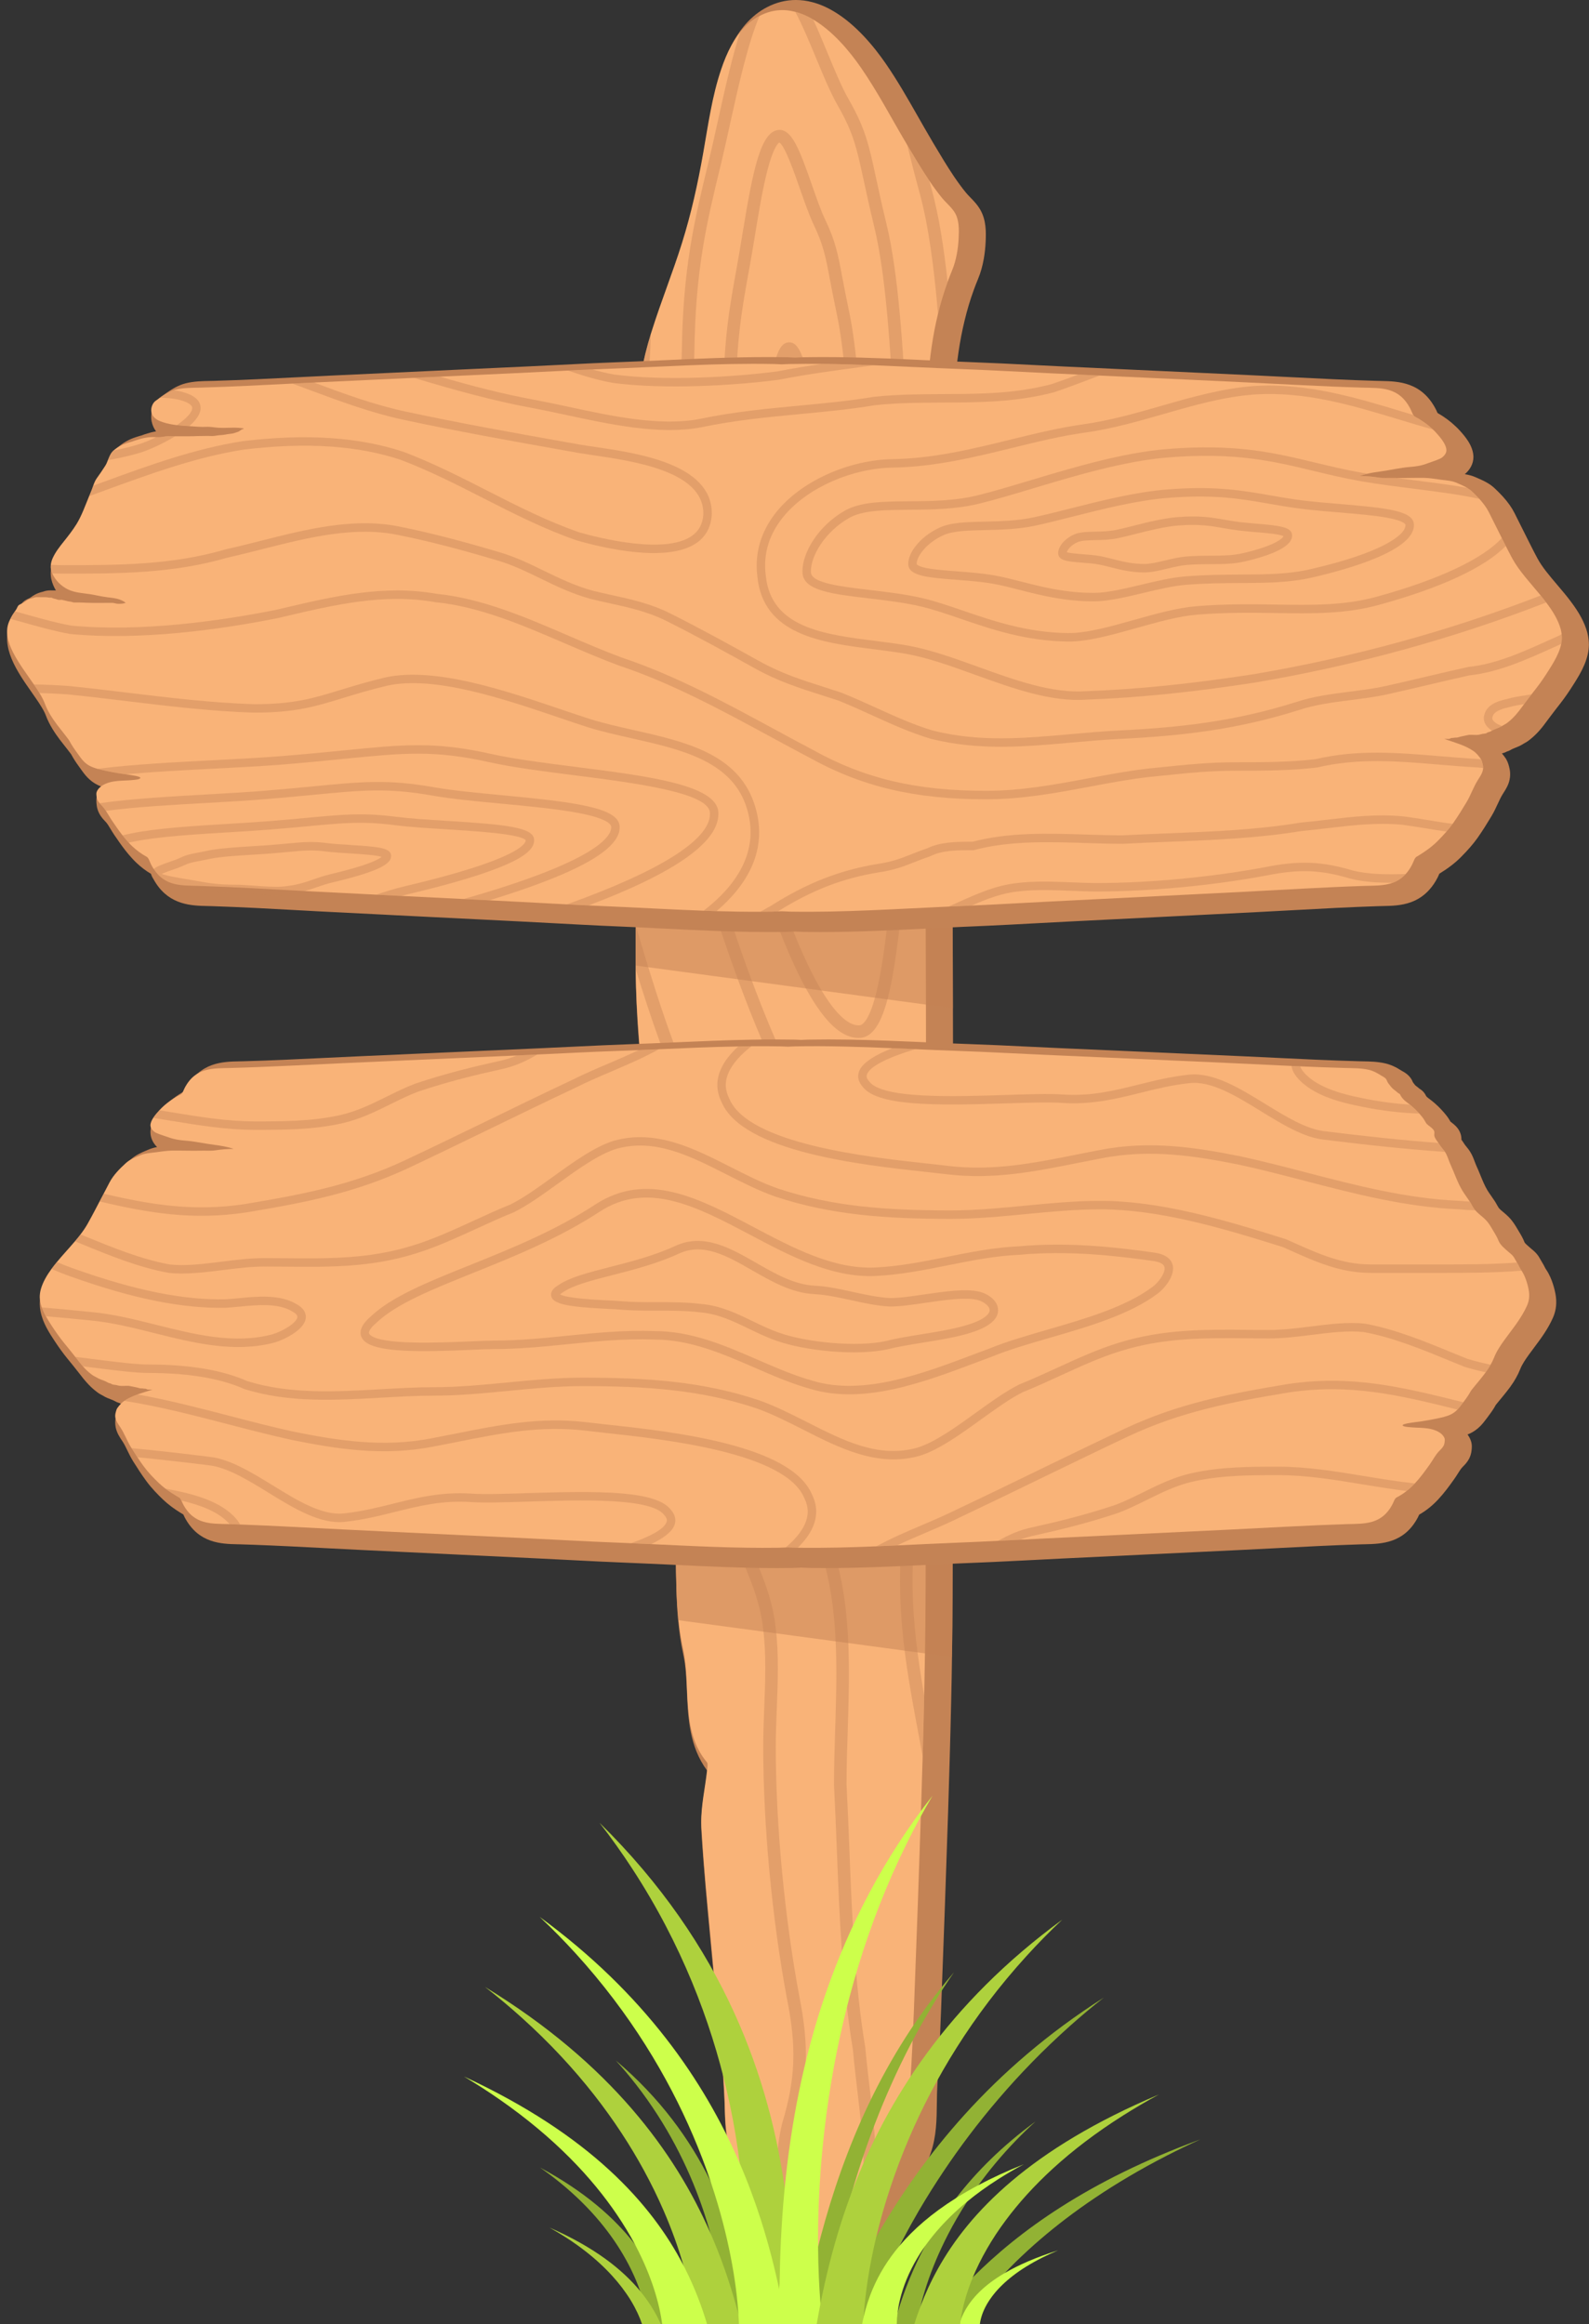<?xml version="1.0" encoding="UTF-8"?>
<!DOCTYPE svg PUBLIC '-//W3C//DTD SVG 1.0//EN'
          'http://www.w3.org/TR/2001/REC-SVG-20010904/DTD/svg10.dtd'>
<svg height="688.4" preserveAspectRatio="xMidYMid meet" version="1.0" viewBox="-2.1 -0.0 470.7 688.4" width="470.7" xmlns="http://www.w3.org/2000/svg" xmlns:xlink="http://www.w3.org/1999/xlink" zoomAndPan="magnify"
><rect x="-2.1" y="-0.0" width="470.7" height="688.4" fill="#333333" stroke="none"/><g id="change1_2"
  ><path clip-rule="evenodd" d="M289.872,71.61c-0.13,2.89-0.63,7.15-2.26,11.04 c-0.44,1.06-0.86,2.14-1.25,3.22c-1.08,2.95-1.96,5.9-2.72,9.06c-3.03,12.42-3.41,25.3-3.561,38.49 c-0.109,11.24-0.47,22.65-0.819,33.69c-0.141,4.45-0.28,8.89-0.4,13.33c-0.3,10.41-0.46,18.91-0.49,26.73 c-0.01,4.27,0.061,8.85,0.25,14.41c0.16,4.87,0.391,9.83,0.61,14.63c0.04,1,0.09,2,0.13,3c0.36,7.99,0.7,16.19,0.72,24.29 c0.05,11.71,0.08,23.42,0.101,35.13c0.01,3.18,0.01,6.36,0.02,9.54l0.01,8.49c0.011,4.56,0.021,9.13,0.021,13.7 c0.03,9.181,0.03,18.37,0.03,27.56c0.01,1.591,0.01,3.2,0.01,4.811c0.01,17.68,0,35.37-0.04,53.05c0,0-0.01,11.48-0.021,14.011 c0,1.069,0,2.149-0.01,3.22c-0.03,13.09-0.06,26.16-0.12,39.25c-0.02,5.939-0.069,12.07-0.18,18.53v0.01 c-0.05,4.03-0.13,8.189-0.23,12.51c-0.13,6.03-0.29,12.07-0.46,18.1c-0.27,9.7-0.609,20.141-1.06,32.851l-0.13,3.84 c-0.221,6.31-0.431,12.63-0.681,18.94c-0.14,3.43-0.26,6.859-0.38,10.29c-0.35,9.859-0.72,20.05-1.38,30.069 c-0.109,1.74-0.13,3.53-0.16,5.431c-0.05,4.899-0.109,9.979-1.819,14.88c-0.92,2.649-1.931,5.29-2.9,7.84 c-1.22,3.2-2.479,6.5-3.55,9.78c-0.99,3.05-2.271,6.63-4.24,9.899c-1.57,2.63-3.45,4.8-5.59,6.44c-0.56,0.46-1.15,0.87-1.79,1.26 c-2.83,1.72-5.97,2.62-9.35,2.689l-0.37,0.011c-4.04,0-8.181-1.221-11.98-3.521c-0.81-0.5-1.5-0.96-2.12-1.43 c-0.87-0.66-1.569-1.23-2.21-1.811c-3.83-3.369-7.01-7.649-9.439-12.71c-4.58-9.619-7.221-20.199-7.42-29.79 c-0.2-9.35-1.15-18.899-2.07-28.13c-0.34-3.409-0.68-6.81-0.98-10.22c-0.39-4.42-0.81-8.84-1.229-13.25 c-1-10.57-2.04-21.5-2.68-32.33c-0.051-0.81-0.07-1.62-0.051-2.43c0.03-3.391,0.54-6.71,1.03-9.96c0.28-1.82,0.54-3.53,0.72-5.25 c0.011-0.09,0.021-0.19,0.03-0.3c-0.02-0.03-0.05-0.07-0.07-0.101c-5.26-7.1-5.619-15.63-5.949-23.189 c-0.16-3.94-0.32-7.66-1.08-11.101c-0.73-3.359-1.21-6.779-1.53-10.229c-0.54-5.88-0.61-11.84-0.67-17.67 c-0.01-0.44-0.01-0.88-0.01-1.33c0-0.181,0-0.36-0.011-0.53c-0.06-4.35-0.14-8.8-0.449-13.09c-0.24-3.41-0.561-6.84-0.9-10.26 c-0.3-2.94-0.62-5.87-0.93-8.75c-0.7-6.37-1.42-12.96-1.87-19.511c-0.72-10.21-1.311-20.29-1.74-27.93l-0.01-0.11 c-0.16-2.72-0.32-5.43-0.47-8.149l-0.21-3.641c-0.521-9.149-1.061-18.609-1.65-27.89c-0.08-1.271-0.17-2.54-0.26-3.819 c-0.2-2.701-0.42-5.391-0.65-8.071l-0.02-0.19c-0.19-2.17-0.391-4.34-0.58-6.5c-1.011-11.21-2.061-22.79-2.13-34.28 c-0.011-0.33-0.011-0.64-0.011-0.97v-1.2c-0.01-4-0.01-8,0-11.99c0-0.96,0.011-1.93,0.011-2.89c0.01-2.74,0.029-5.5,0.05-8.28 c0.029-4.07,0.069-8.14,0.12-12.2c0.029-2.32,0.069-4.64,0.1-6.98c0.13-9.33,0.31-18.84,0.54-28.47c0.07-3.57,0.17-7.15,0.26-10.72 l0.01-0.35c0.24-9.32,0.49-17.83,0.75-25.99c0.2-6.49,0.7-13.44,1.561-21.86c0.08-0.82,0.189-1.65,0.3-2.47 c0.23-1.7,0.44-3.32,0.38-4.8c-0.029-0.54-0.09-1.07-0.2-1.56c-0.949-4.15-1.64-7.56-2.159-10.69c-0.23-1.37-0.41-2.65-0.561-3.9 c-0.399-3.07-0.6-5.96-0.62-8.8v-1.03c0.05-7.45,1.4-15.44,4.13-24.34l0.33-1.05c1.37-4.33,2.931-8.67,4.431-12.87 c1.52-4.24,3.1-8.62,4.449-12.95c2.421-7.71,4.391-16.05,6.181-26.24c0.26-1.44,0.5-2.9,0.75-4.35c1.17-6.92,2.38-14.07,4.71-20.96 c0.85-2.52,1.78-4.78,2.819-6.79c0.011-0.03,0.03-0.05,0.04-0.07c1.04-2,2.171-3.77,3.421-5.32c1.8-2.27,3.92-4.13,6.27-5.49 c0.27-0.16,0.56-0.31,0.83-0.45c2.729-1.42,5.6-2.13,8.53-2.13c1.6,0,3.229,0.21,4.85,0.64c2.11,0.54,4.25,1.46,6.35,2.71 c6.61,3.9,12,10.52,15.36,15.38c3.51,5.07,6.57,10.45,9.54,15.66c1.3,2.28,2.64,4.64,3.99,6.92l0.13,0.22 c0.09,0.15,0.18,0.3,0.26,0.46l0.48,0.8c1.89,3.17,3.84,6.45,5.899,9.5c1.2,1.77,2.38,3.38,3.54,4.79c0.34,0.42,0.78,0.88,1.25,1.36 c1.04,1.06,2.21,2.27,3.08,3.85C290.022,65.26,290.013,68.66,289.872,71.61z" fill="#C48355" fill-rule="evenodd"
  /></g
  ><g id="change2_1"
  ><path clip-rule="evenodd" d="M281.882,70.42c-0.149,3.22-0.71,6.7-1.96,9.69 c-0.47,1.13-0.909,2.27-1.319,3.41c-1.15,3.14-2.09,6.29-2.851,9.47c-3.12,12.81-3.52,25.95-3.67,39.39 c-0.16,15.64-0.78,31.29-1.22,46.95c-0.26,8.94-0.45,17.88-0.49,26.82c-0.02,4.86,0.09,9.71,0.25,14.56 c0.21,6.3,0.51,12.59,0.8,18.88c0.341,7.64,0.641,15.28,0.66,22.92c0.05,11.68,0.07,23.35,0.101,35.04 c0.01,3.77,0.01,7.55,0.02,11.32c0.01,6.83,0.03,13.66,0.03,20.49c0.03,9.19,0.03,18.37,0.03,27.56c0.01,1.61,0.01,3.211,0.01,4.811 c0.01,17.68,0,35.36-0.04,53.04c-0.01,4.66-0.01,9.34-0.021,14.01c0,1.54-0.01,3.07-0.01,4.61c-0.03,12.62-0.07,25.24-0.12,37.86 c-0.02,6.149-0.08,12.31-0.18,18.47c-0.061,4.17-0.14,8.33-0.23,12.5c-0.12,6.02-0.29,12.05-0.46,18.08 c-0.31,10.939-0.67,21.89-1.06,32.819c-0.26,7.58-0.51,15.171-0.811,22.761c-0.529,13.41-0.869,26.87-1.75,40.26 c-0.42,6.31,0.341,13.2-1.76,19.25c-2.069,5.94-4.53,11.7-6.49,17.7c-1,3.09-2.17,6.27-3.859,9.08c-1.22,2.06-2.73,3.91-4.63,5.359 c-0.45,0.36-0.91,0.69-1.41,0.99c-2.32,1.41-4.83,2.05-7.34,2.11c-3.53,0.06-7.09-1.061-10.2-2.94c-0.61-0.38-1.21-0.77-1.78-1.2 c-0.67-0.51-1.32-1.04-1.95-1.6c-3.6-3.17-6.439-7.16-8.5-11.46c-4.109-8.62-6.83-18.59-7.029-28.14 c-0.271-12.921-1.92-25.771-3.07-38.62c-1.34-15.15-3-30.271-3.9-45.46c-0.029-0.4-0.04-0.801-0.04-1.2 c-0.1-5.15,1.141-10.391,1.71-15.61c0.011-0.06,0.011-0.12,0.021-0.18c0.07-0.75,0.29-1.87-0.061-2.25 c-7.93-9.49-4.63-22.55-7.079-33.71c-0.601-2.74-1.021-5.53-1.32-8.36c-0.66-6.229-0.72-12.62-0.8-19.02c0-0.181,0-0.36-0.011-0.53 c-0.05-4.81-0.119-9.63-0.46-14.38c-0.21-3-0.47-5.99-0.77-8.98c-0.96-9.84-2.25-19.649-2.93-29.52 c-0.66-9.29-1.21-18.58-1.74-27.88c0,0,0,0,0-0.01l-0.48-8.25c-0.6-10.521-1.189-21.05-1.85-31.57c-0.09-1.28-0.18-2.57-0.271-3.86 c-0.199-2.7-0.42-5.41-0.659-8.12c0,0,0,0,0-0.01c-1.181-13.57-2.631-27.12-2.71-40.69c-0.011-0.3-0.011-0.59-0.011-0.89v-0.2 c-0.01-4-0.01-8,0-11.99c0-0.96,0.011-1.93,0.011-2.89c0.01-2.74,0.029-5.5,0.05-8.28c0.029-4.07,0.069-8.14,0.12-12.2 c0.02-2.33,0.05-4.65,0.08-6.98c0.13-9.8,0.319-19.59,0.56-29.38c0.07-3.69,0.17-7.37,0.27-11.05c0.221-8.66,0.471-17.31,0.75-25.97 c0.23-7.21,0.811-14.4,1.54-21.59c0.23-2.21,0.65-4.45,0.7-6.67c0.04-1.16-0.04-2.3-0.3-3.44c-0.79-3.47-1.53-6.96-2.11-10.47 c-0.21-1.23-0.39-2.47-0.54-3.71c-0.35-2.73-0.56-5.47-0.59-8.22v-0.14c-0.09-8.26,1.55-16.32,3.95-24.17 c0.11-0.33,0.21-0.65,0.32-0.99c2.74-8.7,6.17-17.16,8.89-25.86c2.75-8.76,4.71-17.69,6.3-26.73c1.46-8.28,2.601-16.73,5.311-24.72 c0.8-2.38,1.779-4.81,3.029-7.08c0.011-0.03,0.03-0.05,0.04-0.07c0.74-1.34,1.58-2.63,2.53-3.81c1.43-1.81,3.13-3.36,5.16-4.54 c0.21-0.11,0.42-0.23,0.63-0.33c3.601-1.89,7.17-2.1,10.561-1.2c1.829,0.47,3.609,1.25,5.319,2.28c5.76,3.39,10.74,9.32,14.11,14.21 c4.95,7.14,8.96,14.88,13.39,22.35c0.12,0.21,0.25,0.41,0.36,0.63c2.09,3.5,4.22,7.12,6.54,10.55c1.18,1.76,2.43,3.47,3.74,5.08 c1.26,1.54,2.979,2.87,3.939,4.61C282.042,65.34,281.992,68.08,281.882,70.42z" fill="#F9B378" fill-rule="evenodd"
  /></g
  ><g fill="#C48355" id="change1_7" opacity=".4"
  ><path d="M270.86,179.329c-0.193-2.107-0.409-4.312-0.635-6.634c-0.612-6.322-1.301-13.503-2-22.116 c-0.612-7.677-1.096-16.074-1.591-24.965c-1.215-21.762-2.484-44.287-6.139-59.296c-1.355-5.59-2.322-10.063-3.097-13.654 c-2.097-9.741-3.151-14.622-8.106-23.255c-2.054-3.592-4.215-8.806-6.301-13.849c-1.441-3.483-2.817-6.816-4.204-9.773 c-1.71-1.021-3.484-1.806-5.312-2.279c2.14,3.979,4.344,9.311,6.074,13.472c2.13,5.161,4.334,10.483,6.517,14.289 c4.655,8.128,5.602,12.536,7.687,22.191c0.785,3.602,1.752,8.096,3.119,13.751c3.569,14.666,4.827,37.007,6.042,58.618 c0.505,8.913,0.979,17.332,1.601,25.052c0.7,8.644,1.388,15.837,2.001,22.18c2.063,21.46,3.106,32.244-0.376,52.081 c-1.473,8.375-2.484,19.063-3.56,30.374c-1.129,11.966-2.29,24.342-4.053,33.631c-2.43,12.87-5.032,14.461-6.032,14.547h-0.333 c-4.171,0-15.805-7.053-33.577-72.359c-2.236-8.204-5.097-15.181-7.87-21.944c-5.065-12.364-9.86-24.041-11.397-43.136 c-0.784-9.751,0.85-25.03,2.29-38.502c0.979-9.192,1.914-17.869,2-23.933c0.313-24.084,3.698-38.062,7.623-54.253l0.312-1.269 c0.871-3.645,1.742-7.623,2.667-11.816c2.226-10.117,5.214-23.686,8.698-31.771c-0.205,0.097-0.42,0.215-0.624,0.333 c-2.032,1.172-3.731,2.731-5.16,4.537c-2.216,6.86-4.27,15.741-6.549,26.105c-0.924,4.171-1.784,8.128-2.666,11.741l-0.301,1.269 c-3.967,16.396-7.397,30.567-7.73,55.081c-0.086,5.881-1,14.482-1.979,23.578c-1.461,13.633-3.117,29.094-2.3,39.201 c1.603,19.676,6.72,32.169,11.665,44.254c2.73,6.645,5.548,13.526,7.721,21.503c5.708,20.977,11.321,37.889,16.697,50.264 c7.268,16.718,13.966,24.847,20.481,24.847c0.216,0,0.419-0.01,0.635-0.021c8.106-0.656,10.515-19.912,13.503-51.532 c1.064-11.236,2.064-21.848,3.506-30.083c0.313-1.753,0.581-3.441,0.817-5.075C272.892,205.487,272.333,195.241,270.86,179.329z"
    /><path d="M187.342,131.365c-0.355-2.774-0.57-5.559-0.592-8.354c-0.086-8.257,1.548-16.32,3.957-24.169 c-0.065,1.365-0.119,2.752-0.162,4.172C190.319,110.206,188.889,120.452,187.342,131.365z"
    /><path d="M272.236,329.357c-2.989,12.504-6.999,20.955-13.214,21.46c-0.322,0.032-0.656,0.044-0.979,0.044 c-15.653,0-33.04-30.589-51.684-90.917c-3.01-9.741-6.977-18.117-10.815-26.202c-2.936-6.204-5.913-12.472-8.516-19.471 c0.075-3.688,0.173-7.376,0.27-11.053c3.053,10.849,7.257,19.729,11.622,28.922c3.882,8.204,7.913,16.698,11.01,26.708 c17.59,56.93,34.674,88.282,48.113,88.282c0.226,0,0.452-0.011,0.678-0.021c6.537-0.526,10.515-18.374,13.482-38.233 C272.215,315.703,272.236,322.53,272.236,329.357z"
    /><path d="M278.602,83.52c-1.15,3.14-2.086,6.29-2.85,9.472c-1.149-13.665-2.795-26.202-5.473-35.942 c-1.526-5.538-2.666-10.171-3.623-14.074c2.086,3.505,4.215,7.129,6.537,10.559c0.226,0.817,0.451,1.656,0.688,2.526 C276.01,63.813,277.494,73.221,278.602,83.52z"
    /><path d="M256.432,170.544c-0.431-4.655-0.914-9.924-1.43-16.267c-0.463-5.645-0.828-11.816-1.237-18.353 c-0.978-15.998-1.979-32.545-4.332-43.619c-0.872-4.129-1.495-7.419-2.001-10.064c-1.354-7.193-2.041-10.805-5.106-17.224 c-1.269-2.645-2.612-6.494-3.903-10.214c-3.644-10.44-5.892-16.332-9.611-16.332c-0.075,0-0.172,0-0.258,0.011 c-5.354,0.43-7.635,11.945-10.73,30.857c-0.494,3.064-0.979,5.946-1.462,8.591l-0.151,0.893c-2.193,12.02-4.085,22.395-4.01,40.426 c0.021,4.312-0.43,10.612-0.914,17.267c-0.721,10.01-1.527,21.353-0.936,28.804c1.184,14.483,4.376,23.729,7.473,32.664 c1.699,4.914,3.451,9.988,4.838,15.87c3.646,15.515,7.204,28.029,10.559,37.19c4.752,12.988,8.838,18.783,13.246,18.783 c0.118,0,0.247-0.011,0.376-0.021c5.312-0.43,6.58-11.966,8.183-38.201c0.516-8.246,0.989-16.02,1.752-22.041 C258.679,194.639,257.938,186.586,256.432,170.544z M253.088,209.089c-0.785,6.15-1.269,13.988-1.773,22.288 c-0.764,12.333-2.033,32.954-4.839,34.717h-0.011c-1.29,0-8.29-2.559-20.182-53.092c-1.419-6.074-3.215-11.246-4.945-16.235 c-3.15-9.128-6.128-17.74-7.269-31.75c-0.569-7.161,0.226-18.364,0.936-28.223c0.484-6.741,0.946-13.106,0.925-17.558 c-0.075-17.687,1.785-27.911,3.936-39.749l0.172-0.903c0.483-2.667,0.957-5.57,1.462-8.633c1.107-6.774,2.269-13.784,3.667-19.268 c1.838-7.214,3.301-8.311,3.59-8.472c1.656,0.967,4.452,8.999,6.14,13.827c1.333,3.806,2.721,7.752,4.064,10.58 c2.85,5.989,3.474,9.225,4.806,16.321c0.506,2.656,1.141,5.968,2.021,10.139c2.301,10.784,3.301,27.212,4.27,43.082 c0.386,6.548,0.773,12.73,1.225,18.418c0.517,6.354,1.012,11.655,1.44,16.321C254.195,186.661,254.938,194.574,253.088,209.089z"
    /><path d="M245.078,161.384c-0.194-2.065-0.409-4.43-0.646-7.257c-0.204-2.517-0.376-5.269-0.548-8.183 c-0.441-7.193-0.893-14.644-1.957-19.665c-0.398-1.838-0.667-3.279-0.893-4.483c-0.624-3.301-0.936-4.957-2.365-7.946 c-0.537-1.129-1.129-2.828-1.698-4.462c-1.688-4.817-2.796-7.999-5.279-7.999l-0.194,0.011c-3.214,0.258-4.225,5.473-5.729,14.655 c-0.228,1.344-0.441,2.645-0.646,3.828l-0.087,0.408c-0.936,5.193-1.827,10.106-1.795,18.256c0.011,1.892-0.193,4.688-0.409,7.644 c-0.312,4.516-0.688,9.623-0.408,13.031c0.527,6.602,1.979,10.805,3.387,14.859c0.785,2.279,1.527,4.419,2.14,6.988 c5.333,22.708,8.753,25.826,11.634,25.826c0.086,0,0.172,0,0.258-0.011c3.226-0.247,3.795-4.881,4.613-18.052 c0.225-3.656,0.429-7.118,0.773-9.784C246.088,172.275,245.756,168.63,245.078,161.384z M241.529,178.587 c-0.355,2.773-0.569,6.3-0.795,10.02c-0.301,4.752-0.721,11.666-1.516,14.128c-1.098-1.258-3.732-5.86-7.646-22.514 c-0.656-2.763-1.45-5.096-2.236-7.354c-1.387-4.021-2.698-7.816-3.203-13.945c-0.259-3.118,0.106-8.085,0.419-12.472 c0.226-3.021,0.431-5.892,0.419-7.913c-0.043-7.816,0.785-12.343,1.741-17.579l0.076-0.409c0.215-1.204,0.441-2.526,0.656-3.881 c0.505-3.075,1.365-8.3,2.247-10.654c0.591,1.268,1.29,3.247,1.752,4.602c0.602,1.73,1.236,3.526,1.859,4.838 c1.216,2.548,1.474,3.871,2.076,7.042c0.236,1.226,0.505,2.688,0.903,4.559c1.01,4.752,1.451,12.053,1.881,19.116 c0.184,2.936,0.345,5.699,0.549,8.247c0.236,2.86,0.461,5.236,0.656,7.312C242.035,168.921,242.348,172.211,241.529,178.587z"
    /><path d="M272.215,428.778c-2.72,11.987-3.978,24.933-3.978,39.727c0,11.645,1.548,22.837,3.439,33.718 c-0.129,6.021-0.29,12.053-0.462,18.073c-0.387-2.129-0.785-4.235-1.172-6.332c-2.721-14.493-5.537-29.481-5.537-45.459 c0-20.643,2.398-37.791,7.73-53.736C272.227,419.434,272.227,424.111,272.215,428.778z"
    /><path d="M272.27,361.73c-2.688,1.925-5.742,3.526-9.204,4.731c-4.612,1.603-8.989,2.311-13.139,2.311 c-25.319,0.012-41.716-26.696-48.146-39.587c-6.236-13.408-11.15-27.718-15.558-42.104c-0.011-0.301-0.011-0.591-0.011-0.893 c-0.012-4.064-0.012-8.128,0-12.192c5.321,18.246,11.084,36.685,18.922,53.576c6.064,12.139,21.515,37.437,44.942,37.437 c3.73,0,7.655-0.634,11.773-2.074c4.053-1.408,7.483-3.452,10.407-6.012C272.27,358.526,272.27,360.128,272.27,361.73z"
    /><path d="M257.055,651.778c-0.44,3.505-1.011,7-1.569,10.396c-1.226,2.054-2.731,3.903-4.635,5.354 c0.28-1.882,0.581-3.73,0.882-5.58c0.613-3.635,1.172-7.063,1.613-10.568c1-11.063-0.215-21.396-1.505-32.353 c-0.452-3.859-0.925-7.838-1.29-11.901c-3.172-19.03-3.968-39.212-4.742-58.736c-0.258-6.451-0.516-13.117-0.859-19.677v-0.106 c0-5.183,0.15-10.407,0.333-15.945c0.526-16.579,1.075-33.717-3.075-49.264l-0.054-0.236v-0.247c0-6.957,0-13.525-2.603-18.73 l-0.106-0.247c-0.86-2.591-1.731-4.773-2.56-6.881c-1.807-4.58-3.516-8.892-4.505-15.805c-2.731-16.386-8.085-29.965-17.901-45.393 l-0.064-0.098c-5.967-10.957-12.59-21.105-19.59-31.825c-1.721-2.623-3.473-5.3-5.235-8.031c-0.193-2.709-0.419-5.419-0.656-8.128 c0.258,0.473,0.517,0.945,0.774,1.408c2.752,4.322,5.526,8.59,8.225,12.708c7.042,10.774,13.688,20.944,19.729,32.019 c9.945,15.644,15.622,30.062,18.406,46.771c0.925,6.526,2.484,10.461,4.28,15.009c0.838,2.118,1.709,4.312,2.591,6.945 c2.903,5.892,2.935,13.074,2.935,20.041c4.215,16.01,3.666,33.342,3.14,50.104c-0.183,5.493-0.344,10.665-0.344,15.783 c0.344,6.569,0.612,13.234,0.86,19.675c0.773,19.429,1.569,39.523,4.709,58.339l0.01,0.141c0.366,4.031,0.84,8.021,1.291,11.88 C256.851,629.737,258.098,640.274,257.055,651.778z"
    /><path d="M233.208,629.78c-2.022,8.106-1.753,17.139-1.484,25.879c0.086,2.957,0.172,5.752,0.172,8.526 c0,1.161,0,2.333,0.012,3.506c-0.613-0.377-1.216-0.775-1.784-1.204c-0.667-0.507-1.323-1.032-1.947-1.592v-0.71 c0-2.72-0.086-5.483-0.183-8.407c-0.269-8.989-0.538-18.311,1.635-26.976c3.936-13.14,4.278-22.429,1.365-36.923 c-4.397-23.48-7.01-51.296-7.01-74.455c0-3.697,0.14-7.644,0.29-11.46c0.312-7.807,0.634-15.892-0.29-23.245 c-0.872-8.764-4.635-17.096-8.269-25.138c-2.011-4.473-4.107-9.085-5.623-13.645c-2.945-8.826-4.71-17.719-6.419-26.32 c-2.612-13.171-5.107-25.749-11.482-38.028c0,0,0,0,0-0.011c-0.162-2.752-0.322-5.493-0.474-8.246 c9.537,14.924,12.623,30.492,15.623,45.555c1.678,8.494,3.418,17.268,6.29,25.88c1.461,4.375,3.419,8.697,5.472,13.267 c3.764,8.333,7.666,16.944,8.59,26.267c0.958,7.612,0.624,15.848,0.313,23.815c-0.161,3.956-0.301,7.676-0.301,11.31 c0,22.945,2.602,50.512,6.956,73.747C237.648,606.137,237.271,616.244,233.208,629.78z"
  /></g
  ><g id="change1_3"
  ><path clip-rule="evenodd" d="M280.183,298.63l-8-1.08l-85.971-11.56 c-0.01-4-0.01-8,0-11.99c0-0.96,0.011-1.93,0.011-2.89c0.01-2.74,0.029-5.5,0.05-8.28c0.029-4.07,0.069-8.14,0.12-12.2 c0.02-2.33,0.05-4.65,0.08-6.98h0.02l84.93-4.06l7.94-0.38c0.36,7.99,0.7,16.19,0.72,24.29 C280.132,275.21,280.162,286.92,280.183,298.63z" fill="#C48355" fill-rule="evenodd" opacity=".5"
  /></g
  ><g id="change1_4"
  ><path clip-rule="evenodd" d="M280.202,433.01c-0.03,13.09-0.06,26.16-0.12,39.25 c-0.02,5.939-0.069,12.07-0.18,18.53l-8-1.07l-73-9.82l-0.12-0.02c-0.54-5.88-0.61-11.84-0.67-17.67c-0.01-0.44-0.01-0.88-0.01-1.33 c0-0.181,0-0.36-0.011-0.53c-0.06-4.35-0.14-8.8-0.449-13.09c-0.24-3.41-0.561-6.84-0.9-10.26l0.12-0.011l75.34-3.6L280.202,433.01z" fill="#C48355" fill-rule="evenodd" opacity=".5"
  /></g
  ><g id="change1_5"
  ><path clip-rule="evenodd" d="M240.924,276.065c-1.562,0-3.122-0.011-4.684-0.035 c-0.55-0.006-1.114-0.033-1.68-0.062c-0.372-0.019-0.745-0.038-1.119-0.047c-0.323,0.009-0.609,0.017-0.888,0.032 c-0.651,0.034-1.286,0.065-1.922,0.076l-1.187,0.012c-0.782,0.009-1.564,0.018-2.343,0.018l-1.47,0.003 c-3.673,0-7.467-0.061-11.601-0.186c-1.295-0.04-2.586-0.08-3.877-0.131c-5.571-0.202-11.231-0.483-16.705-0.756 c-4.368-0.217-8.735-0.435-13.103-0.615c-1.425-0.059-2.838-0.119-4.261-0.189l-0.032-0.001c-2.138-0.09-4.273-0.199-6.411-0.319 l-0.056-0.003c-2.456-0.125-4.911-0.258-7.365-0.392c-3.028-0.165-6.056-0.329-9.087-0.478l-6.869-0.348 c-2.417-0.124-4.826-0.247-7.243-0.361c-6.171-0.311-12.339-0.621-18.485-0.92c-2.471-0.13-4.925-0.25-7.378-0.37 c-0.616-0.039-1.181-0.066-1.737-0.092l-15.085-0.758c-1.439-0.077-2.87-0.152-4.311-0.219l-4.788-0.263 c-8.72-0.48-17.736-0.978-26.587-1.265c-0.432-0.014-0.865-0.023-1.297-0.033c-4.661-0.103-11.044-0.243-15.291-6.801 c-0.362-0.55-0.709-1.153-1.04-1.817c-0.141-0.28-0.276-0.595-0.41-0.916c-0.002-0.002-0.003-0.005-0.004-0.008 c-1.506-0.896-2.951-1.995-4.297-3.268c-0.467-0.452-0.883-0.871-1.276-1.313c-0.679-0.729-1.38-1.555-2.029-2.395 c-1.188-1.516-2.263-3.097-3.302-4.626c-0.358-0.528-0.688-1.074-1.017-1.622c-0.241-0.401-0.481-0.805-0.74-1.193 c-0.229-0.354-0.435-0.629-0.649-0.875l-0.241-0.255c-0.238-0.252-0.475-0.506-0.699-0.769l-0.07-0.085 c-0.294-0.365-0.675-0.867-1.01-1.514c-0.412-0.803-0.665-1.657-0.757-2.549c-0.096-0.854-0.168-1.849,0.172-2.904 c0.288-0.887,0.744-1.699,1.35-2.423c-0.454-0.175-0.876-0.361-1.281-0.563c-1.697-0.849-3.111-2.124-4.452-4.012l-0.436-0.601 c-0.815-1.123-1.659-2.284-2.41-3.572c-0.097-0.161-0.208-0.364-0.316-0.567c-0.058-0.106-0.108-0.214-0.178-0.316l-0.447-0.586 c-0.21-0.278-0.42-0.556-0.638-0.831c-0.759-0.952-1.518-1.916-2.268-2.9c-1.379-1.845-3.076-4.304-4.156-7.209 c-0.261-0.701-0.693-1.544-1.285-2.504c-0.497-0.841-1.059-1.668-1.547-2.376c-0.48-0.705-0.97-1.403-1.465-2.109 c-4.13-5.894-9.269-13.228-6.266-20.314c0.164-0.372,0.301-0.677,0.448-0.983c0.281-0.577,0.58-1.117,0.923-1.67 c0.176-0.282,0.356-0.542,0.536-0.799l0.303-0.436c0.073-0.104,0.148-0.205,0.213-0.314l0.014-0.041 c0.163-0.356,0.438-0.951,0.949-1.548c0.814-0.955,1.787-1.374,2.311-1.599l0.124-0.054c0.123-0.069,0.222-0.147,0.324-0.221 c0.291-0.209,0.69-0.497,1.18-0.759c0.709-0.387,1.51-0.684,2.36-0.872l0.06-0.02c0.33-0.112,0.883-0.3,1.603-0.359 c0.16-0.018,0.411-0.029,0.662-0.029c0.165,0,0.33,0.005,0.496,0.011l0.215,0.006l0.347-0.003c0.164,0,0.327,0.002,0.491,0.005 c-0.293-0.49-0.55-0.995-0.766-1.509c-0.254-0.606-0.453-1.228-0.593-1.848c-0.184-0.878-0.221-1.753-0.123-2.656 c0.105-1.005,0.383-2.04,0.823-3.063c1.076-2.409,2.569-4.281,3.887-5.932c1.2-1.501,2.455-3.101,3.48-4.749 c1.007-1.632,1.811-3.648,2.661-5.782c0.254-0.636,0.508-1.272,0.769-1.902c0.127-0.329,0.294-0.719,0.462-1.11 c0.181-0.406,0.313-0.785,0.449-1.165c0.087-0.241,0.174-0.481,0.264-0.72c0.313-0.889,0.764-2.02,1.508-3.069 c0.939-1.307,1.726-2.461,2.417-3.551c0.143-0.225,0.296-0.608,0.427-0.953l0.137-0.34c0.446-1.099,1.056-2.6,2.371-3.858 l0.236-0.218c1.465-1.318,3.294-2.348,5.289-2.98l0.429-0.136c0.43-0.139,0.858-0.273,1.304-0.38c0.042-0.013,0.15-0.06,0.261-0.102 c0.369-0.138,0.74-0.27,1.125-0.37c0.091-0.026,0.243-0.075,0.396-0.122c0.29-0.091,0.578-0.18,0.866-0.256 c0.365-0.103,0.802-0.192,1.234-0.278c0.121-0.023,0.242-0.047,0.361-0.072c-0.591-0.778-1.069-1.743-1.311-2.943 c-0.541-2.762,0.694-5.873,2.936-7.414l0.247-0.175c0.33-0.234,0.664-0.471,0.999-0.702c1.381-0.969,3.049-2.077,5.046-2.742 c0.272-0.095,0.613-0.194,0.954-0.275c2.399-0.587,4.812-0.632,6.94-0.671c0.42-0.008,0.839-0.015,1.257-0.027 c8.603-0.246,17.365-0.691,25.839-1.122l1.261-0.064c2.021-0.104,4.057-0.2,6.082-0.295l0.342-0.016 c0.531-0.033,1.058-0.058,1.586-0.083l30.403-1.417c1.762-0.08,3.52-0.16,5.277-0.25l0.116-0.005 c7.196-0.329,14.393-0.657,21.578-0.996c3.091-0.142,6.177-0.297,9.263-0.452c2.342-0.118,4.684-0.235,7.024-0.348 c2.419-0.121,4.846-0.241,7.272-0.332c1.194-0.059,2.436-0.11,3.678-0.151c4.537-0.166,9.091-0.375,13.646-0.584 c10.012-0.46,20.363-0.935,30.587-0.935c2.013,0,4.025,0.018,6.038,0.058c0.507,0.006,1.047,0.034,1.586,0.063 c0.219,0.011,0.438,0.023,0.655,0.033c0.218-0.009,0.436-0.021,0.654-0.033c0.539-0.029,1.079-0.056,1.614-0.063 c2.06-0.039,4.144-0.057,6.229-0.057c1.166,0,2.332,0.006,3.499,0.017c4.525,0.044,9.32,0.171,15.548,0.413 c3.63,0.148,7.253,0.315,10.875,0.482c4.703,0.217,9.406,0.433,14.108,0.608c5.879,0.213,11.836,0.516,17.598,0.808 c3.206,0.163,6.412,0.325,9.619,0.474l0.402,0.019c2.603,0.122,5.205,0.244,7.808,0.357l0.135,0.005 c2.087,0.11,4.175,0.209,6.271,0.299l27.273,1.26l14.713,0.69c3.562,0.167,7.124,0.347,10.686,0.527 c8.266,0.419,16.813,0.852,25.2,1.09c0.441,0.013,0.877,0.021,1.312,0.03c5.12,0.1,12.133,0.236,16.336,8.555 c0.137,0.267,0.274,0.582,0.412,0.9c0.003,0.008,0.007,0.017,0.01,0.025c2.048,1.174,3.853,2.512,5.384,3.99 c0.438,0.403,0.876,0.851,1.306,1.331c1.357,1.521,3.882,4.346,3.938,7.659c0.021,2.153-1.12,3.958-2.557,5.145 c1.092,0.178,2.252,0.459,3.448,1.009l0.669,0.298c0.801,0.353,1.709,0.753,2.619,1.302c0.776,0.448,1.511,0.996,2.179,1.636 c0.936,0.885,1.696,1.653,2.373,2.399c1.521,1.684,2.655,3.297,3.477,4.939l0.63,1.264c1.037,2.085,2.078,4.175,3.132,6.258 l1.237,2.454c0.577,1.134,1.154,2.269,1.76,3.385c1.367,2.553,3.563,5.136,5.888,7.871c0.728,0.855,1.456,1.713,2.166,2.577 c0.674,0.817,1.248,1.547,1.752,2.227c2.584,3.395,4.17,6.359,4.961,9.291c0.186,0.728,0.308,1.403,0.376,2.059 c0.059,0.464,0.092,1.022,0.092,1.623c-0.017,0.891-0.113,1.72-0.289,2.539c-0.221,1.078-0.587,2.231-1.081,3.39 c-0.851,2.011-1.972,3.843-3.047,5.546c-1.363,2.177-2.661,4.057-3.961,5.734l-0.195,0.252c-0.422,0.544-0.843,1.087-1.265,1.623 c-0.696,0.903-1.418,1.84-2.12,2.795c-0.188,0.251-0.354,0.473-0.521,0.704c-1.264,1.748-2.846,3.762-5.005,5.443l-0.107,0.085 c-0.26,0.209-0.533,0.414-0.802,0.576c-0.17,0.108-0.401,0.239-0.635,0.368c-0.109,0.06-0.22,0.118-0.324,0.186l-0.079,0.052 c-0.089,0.059-0.181,0.115-0.274,0.169c-0.763,0.454-1.501,0.746-2.098,0.982c-0.255,0.101-0.512,0.198-0.758,0.317l-0.103,0.048 l-0.151,0.082c-0.22,0.121-0.464,0.253-0.707,0.375l-0.114,0.057l-0.117,0.05c-0.219,0.092-0.42,0.159-0.594,0.208 c-0.194,0.11-0.432,0.228-0.708,0.33c-0.249,0.09-0.486,0.156-0.704,0.205c0.378,0.447,0.713,0.896,1.017,1.322l0.084,0.124 c0.043,0.065,0.131,0.197,0.229,0.383c0.486,0.856,0.731,1.792,0.908,2.607c0.149,0.632,0.218,1.322,0.19,1.993 c-0.008,0.426-0.057,0.856-0.146,1.279c-0.314,1.635-1.166,2.965-1.788,3.936l-0.275,0.435c-0.542,0.869-1.004,1.87-1.493,2.93 c-0.528,1.143-1.073,2.325-1.788,3.514c-1.228,2.045-2.567,4.227-4.035,6.318l-0.222,0.312c-0.628,0.873-1.318,1.741-2.079,2.619 c-0.76,0.881-1.605,1.788-2.738,2.934c-1.71,1.72-3.72,3.269-6.334,4.882l-0.062,0.039c-0.006,0.014-0.012,0.028-0.018,0.042 c-0.135,0.322-0.271,0.639-0.413,0.923c-0.742,1.482-1.583,2.729-2.57,3.814c-1.506,1.674-3.283,2.878-5.419,3.662 c-2.828,1.026-5.631,1.085-8.342,1.142c-0.431,0.009-0.862,0.018-1.294,0.031c-8.476,0.275-17.108,0.746-25.456,1.202 c-3.475,0.189-6.948,0.378-10.425,0.555l-28.906,1.45c-9.228,0.46-18.456,0.921-27.684,1.39c-3.313,0.163-6.619,0.342-9.923,0.522 c-4.566,0.248-9.287,0.504-13.944,0.709c-1.095,0.06-2.238,0.111-3.373,0.151l-3.45,0.149c-3.376,0.15-6.757,0.317-10.138,0.485 C262.445,275.529,251.618,276.065,240.924,276.065z" fill="#C48355" fill-rule="evenodd"
  /></g
  ><g id="change2_2"
  ><path clip-rule="evenodd" d="M460.563,189.04c-0.011,0.56-0.08,1.14-0.2,1.7 c-0.19,0.93-0.5,1.84-0.85,2.66c-0.74,1.75-1.74,3.38-2.75,4.98c-1.171,1.87-2.4,3.69-3.74,5.42c-0.48,0.62-0.96,1.24-1.44,1.85 c-0.74,0.96-1.479,1.92-2.2,2.9c-0.18,0.24-0.359,0.48-0.54,0.73c-1.25,1.73-2.55,3.33-4.22,4.63c-0.17,0.13-0.35,0.29-0.53,0.4 c-0.35,0.22-0.729,0.4-1.079,0.63c-0.051,0.03-0.101,0.07-0.16,0.1c-0.82,0.5-1.74,0.75-2.59,1.16c-0.141,0.06-0.28,0.14-0.41,0.21 c-0.2,0.11-0.4,0.22-0.601,0.32c-0.189,0.08-0.399,0.09-0.59,0.16c-0.189,0.08-0.35,0.24-0.54,0.31c-0.33,0.12-0.74,0.1-1.08,0.17 c-0.38,0.07-0.76,0.22-1.149,0.28c-0.42,0.06-0.86,0.03-1.29,0.03c-0.62,0-1.34-0.1-1.94,0.05c-0.97,0.24-1.95,0.37-2.92,0.68 c-0.38,0.13-0.72,0.01-1.11,0.11c-0.319,0.08-0.64,0.02-0.939,0.11c-0.12,0.04-0.21,0.15-0.351,0.19c-0.25,0.07-0.51,0.05-0.76,0.04 c-0.3,0-0.6,0.02-0.89-0.01c2.96,1.05,6.03,1.79,8.689,3.61c0.87,0.6,1.561,1.47,2.181,2.34c0.02,0.03,0.04,0.06,0.05,0.09 c0.26,0.41,0.42,1.09,0.52,1.55c0.08,0.34,0.12,0.69,0.101,1.03c0,0.19-0.021,0.38-0.061,0.57c-0.22,1.14-0.949,2.12-1.55,3.09 c-1.29,2.07-2.06,4.41-3.31,6.49c-1.23,2.05-2.511,4.13-3.88,6.08c-0.07,0.1-0.15,0.21-0.221,0.31c-0.569,0.79-1.189,1.56-1.83,2.3 c-0.819,0.95-1.689,1.86-2.56,2.74c-1.68,1.69-3.58,3.05-5.59,4.29c-0.24,0.15-0.48,0.31-0.73,0.44 c-0.56,0.32-0.859,1.42-1.239,2.18c-0.591,1.18-1.24,2.13-1.95,2.91c-1.16,1.29-2.45,2.09-3.84,2.6 c-2.591,0.94-5.48,0.84-8.381,0.93c-12,0.39-23.97,1.15-35.96,1.76c-4.899,0.25-9.81,0.49-14.71,0.74 c-13.96,0.7-27.92,1.39-41.88,2.1c-7.95,0.39-15.89,0.88-23.84,1.23c-1.11,0.06-2.229,0.11-3.34,0.15c-1.16,0.05-2.32,0.1-3.48,0.15 c-15.529,0.69-31.06,1.74-46.58,1.5c-0.96-0.01-1.909-0.09-2.869-0.11c-0.37,0.01-0.74,0.02-1.101,0.04 c-0.59,0.03-1.18,0.06-1.77,0.07c-1.15,0.01-2.311,0.03-3.46,0.03c-4.32,0.02-8.63-0.05-12.95-0.18c-1.28-0.04-2.561-0.08-3.84-0.13 c-9.94-0.36-19.87-0.96-29.8-1.37c-1.431-0.06-2.851-0.12-4.28-0.19h-0.01c-2.141-0.09-4.28-0.2-6.421-0.32h-0.01 c-5.49-0.28-10.97-0.6-16.46-0.87c-2.17-0.11-4.319-0.22-6.49-0.33c-0.01,0-0.01,0-0.02,0c-2.54-0.13-5.07-0.26-7.61-0.38 c-6.16-0.31-12.33-0.62-18.479-0.92c-2.46-0.13-4.92-0.25-7.38-0.37c-0.63-0.04-1.271-0.07-1.9-0.1c-4.91-0.25-9.81-0.49-14.72-0.74 c-1.51-0.08-3.01-0.16-4.521-0.23c-10.479-0.57-20.949-1.19-31.43-1.53c-4.99-0.16-9.96,0.24-13.36-5.01 c-0.29-0.44-0.56-0.91-0.819-1.43c-0.38-0.76-0.681-1.87-1.25-2.18c-1.561-0.84-2.99-1.9-4.29-3.13c-0.36-0.35-0.71-0.7-1.04-1.07 c-0.65-0.7-1.271-1.43-1.851-2.18c-1.12-1.43-2.14-2.93-3.159-4.43c-0.61-0.9-1.131-1.88-1.74-2.79c-0.29-0.45-0.61-0.88-0.96-1.28 c-0.3-0.33-0.62-0.65-0.91-0.99c-0.21-0.26-0.41-0.53-0.57-0.84c-0.18-0.35-0.29-0.73-0.33-1.12c-0.04-0.36-0.109-0.93,0-1.27 c0.521-1.6,2.29-2.49,3.74-2.92c1.65-0.48,3.38-0.51,5.07-0.59c0.81-0.04,1.62-0.08,2.42-0.18c0.49-0.06,1.09-0.1,1.54-0.35 c0.83-0.45-1.07-0.8-1.3-0.84c-0.94-0.19-1.891-0.32-2.83-0.46c-0.011,0-0.011,0-0.011,0c-0.01,0.01-0.01,0.01-0.02,0 c-0.01,0.01-0.01,0.01-0.021,0c-0.56-0.07-1.119-0.15-1.67-0.24c-1.51-0.24-3.01-0.54-4.51-0.86c-0.72-0.16-1.439-0.32-2.16-0.52 c-0.01,0-0.01,0-0.01,0c-0.75-0.22-1.49-0.48-2.19-0.83c-1.239-0.62-2.17-1.61-2.979-2.75c-0.9-1.25-1.87-2.53-2.65-3.87 c-0.27-0.45-0.46-0.9-0.79-1.32c-0.369-0.48-0.729-0.97-1.109-1.45c-0.75-0.94-1.49-1.88-2.221-2.84c-1.42-1.9-2.75-3.92-3.59-6.18 c-0.38-1.02-0.939-2.09-1.63-3.21c-0.49-0.83-1.06-1.68-1.66-2.55c-4.1-6.01-9.76-12.88-7.34-18.59c0.12-0.27,0.24-0.54,0.37-0.81 c0.22-0.45,0.46-0.88,0.72-1.3c0.2-0.32,0.431-0.63,0.641-0.94c0.16-0.23,0.319-0.45,0.46-0.69c0.189-0.32,0.31-0.73,0.55-1.01 c0.29-0.34,0.79-0.48,1.17-0.67c0.59-0.28,1.06-0.74,1.62-1.04c0.439-0.24,0.93-0.41,1.42-0.51c0.35-0.08,0.67-0.25,1.04-0.28 c0.38-0.04,0.77,0.01,1.16,0c0.54-0.01,1.09,0.02,1.63,0.01c0.5,0,0.979,0.16,1.47,0.13c0.28-0.01,0.38-0.01,0.63,0.13 c0.2,0.11,0.36,0.15,0.59,0.19c0.44,0.07,0.891,0.31,1.33,0.35c0.301,0.03,0.58-0.07,0.881-0.02c0.31,0.06,0.609,0.17,0.93,0.22 c0.5,0.09,0.97,0.28,1.479,0.3c0.431,0.02,0.75,0.26,1.181,0.26c0.5,0,0.989-0.01,1.489,0c1.391,0.03,2.761,0.13,4.16,0.13h2.53 c1.05,0,2.1-0.03,3.15-0.01c0.43,0.01,0.84,0.16,1.27,0.23c0.35,0.05,0.68,0.04,1.021,0.04c0.6-0.01,1.1-0.11,1.68-0.29 c-1.64-1.26-3.47-1.4-5.43-1.64c-1.71-0.2-3.381-0.63-5.08-0.9c-2.23-0.35-4.561-0.42-6.63-1.43c-1.9-0.92-3.761-2.67-4.631-4.75 c-0.159-0.38-0.29-0.78-0.38-1.18c-0.09-0.43-0.1-0.89-0.05-1.35c0.07-0.67,0.271-1.33,0.521-1.91c0.84-1.88,2.079-3.44,3.34-5.02 c1.319-1.65,2.63-3.33,3.75-5.13c1.529-2.48,2.56-5.44,3.729-8.27c0.141-0.36,0.29-0.71,0.44-1.06c0.29-0.65,0.52-1.36,0.78-2.05 c0.279-0.79,0.59-1.55,1.029-2.17c0.87-1.21,1.73-2.46,2.53-3.72c0.33-0.52,0.57-1.1,0.79-1.68c0.41-1,0.78-2.02,1.56-2.75 c0.04-0.04,0.08-0.07,0.12-0.11c1.101-0.99,2.431-1.7,3.82-2.14c0.49-0.15,0.96-0.32,1.46-0.44c0.5-0.13,0.96-0.36,1.46-0.49 c0.43-0.12,0.85-0.27,1.27-0.38c0.5-0.14,1.021-0.22,1.521-0.33c1-0.22,2.05-0.19,3.08-0.17h0.01c0.24,0.01,0.47,0.02,0.71,0.02 c0.83,0.01,1.641-0.21,2.46-0.28c0.59-0.06,1.181,0.03,1.771,0.01c0.229-0.01,0.449-0.01,0.68-0.01c0.49,0,0.99,0.01,1.48,0.01 c0.88,0.01,1.76-0.04,2.649-0.01c0.83,0.03,1.66-0.03,2.49-0.06c1.03-0.02,2.06-0.04,3.09-0.04c0.67,0,1.33,0.08,1.99-0.02 c0.66-0.09,1.3-0.21,1.96-0.23c0.78-0.02,1.54-0.25,2.31-0.33c0.62-0.07,1.16-0.11,1.74-0.33c0.51-0.18,1.05-0.29,1.48-0.62 c0.18-0.15,0.369-0.28,0.579-0.39c0.19-0.1,0.4-0.13,0.58-0.22c-0.109-0.16-0.529-0.15-0.71-0.17c-0.279-0.04-0.56-0.07-0.85-0.09 c-1.98-0.14-3.96,0.1-5.95-0.02c-1.24-0.07-2.399-0.35-3.66-0.27c-1.489,0.09-2.93-0.08-4.41-0.17c-0.199-0.01-0.39-0.02-0.59-0.04 c-1.229-0.07-2.449-0.15-3.67-0.3c0,0,0,0-0.01,0c-1.43-0.17-2.85-0.43-4.23-0.9c-1.489-0.51-2.96-1.25-3.31-2.99 c-0.229-1.17,0.35-2.69,1.28-3.33c0.41-0.29,0.83-0.59,1.25-0.88c1.27-0.89,2.6-1.76,4.04-2.24c0.2-0.07,0.41-0.13,0.62-0.18 c2.409-0.59,4.92-0.52,7.38-0.59c9.069-0.26,18.13-0.73,27.189-1.19c2.13-0.11,4.271-0.21,6.4-0.31h0.01 c0.79-0.05,1.57-0.08,2.36-0.12c4.899-0.23,9.8-0.46,14.71-0.69c4.17-0.19,8.35-0.39,12.52-0.58c2.57-0.12,5.13-0.23,7.69-0.36 c7.229-0.33,14.46-0.66,21.68-1c5.43-0.25,10.86-0.54,16.29-0.8c2.41-0.12,4.82-0.24,7.23-0.33c1.22-0.06,2.439-0.11,3.659-0.15 c16.681-0.61,33.381-1.79,50.061-1.46c0.77,0.01,1.55,0.07,2.32,0.1c0.77-0.03,1.55-0.09,2.319-0.1c3.21-0.06,6.42-0.07,9.641-0.04 c5.14,0.05,10.279,0.21,15.43,0.41c8.33,0.34,16.66,0.78,24.99,1.09c9.069,0.33,18.12,0.86,27.18,1.28 c2.771,0.13,5.54,0.26,8.31,0.38c0,0,0,0,0.011,0c2.1,0.11,4.2,0.21,6.31,0.3c9.08,0.42,18.17,0.84,27.26,1.26 c4.91,0.23,9.811,0.46,14.71,0.69c11.99,0.56,23.971,1.28,35.96,1.62c5.4,0.16,10.79-0.34,14.19,6.39c0.271,0.53,0.5,1.22,0.81,1.7 c0.131,0.22,0.28,0.39,0.45,0.48c1.91,1.02,3.771,2.29,5.37,3.84c0.37,0.34,0.73,0.71,1.07,1.09c1.09,1.22,2.89,3.28,2.92,5.06 c0.01,1.04-0.96,2.05-1.83,2.46c-1.24,0.58-2.62,0.97-3.9,1.46c-1.63,0.64-3.33,0.89-5.06,1.02c-2.97,0.24-5.92,0.96-8.88,1.36 c-1.25,0.17-2.5,0.36-3.72,0.64c-0.78,0.19-1.551,0.4-2.311,0.67c1.92,0.04,3.74,0.16,5.64,0.47c1.41,0.23,2.79,0.07,4.211,0.11 c0.359,0.01,0.729,0.02,1.09,0.01c2.699,0.04,5.399-0.06,8.1-0.03c1.771,0.02,3.51,0.37,5.26,0.58c1.59,0.19,3.141,0.29,4.62,0.97 c1.01,0.46,1.98,0.84,2.891,1.39c0.52,0.3,1.01,0.65,1.479,1.1c0.74,0.7,1.48,1.43,2.18,2.2c1.11,1.23,2.12,2.56,2.86,4.04 c1.25,2.51,2.5,5.03,3.771,7.54c0.25,0.5,0.5,0.99,0.75,1.49c0.149,0.29,0.289,0.58,0.439,0.87c0.61,1.2,1.22,2.4,1.86,3.58 c2.02,3.77,5.43,7.37,8.479,11.08c0.561,0.68,1.11,1.37,1.63,2.07c1.94,2.55,3.561,5.17,4.311,7.95c0.12,0.47,0.21,0.95,0.26,1.43 C460.542,188.23,460.563,188.63,460.563,189.04z" fill="#F9B378" fill-rule="evenodd"
  /></g
  ><g id="change1_6"
  ><path clip-rule="evenodd" d="M228.212,464.46c-10.261,0-20.651-0.492-30.699-0.968l-2.918-0.137 c-1.998-0.1-3.985-0.189-5.973-0.269c-1.439-0.071-2.841-0.13-4.242-0.181c-5.825-0.22-11.721-0.525-17.422-0.821 c-2.896-0.15-5.792-0.3-8.689-0.44c-8.994-0.437-17.992-0.864-26.989-1.293l-27.263-1.307c-3.186-0.156-6.369-0.321-9.552-0.486 c-7.083-0.368-14.407-0.749-21.598-1.012c-1.021-0.039-2.032-0.069-3.044-0.099l-0.267-0.008l-0.034-0.006 c-0.387-0.011-0.773-0.02-1.159-0.027c-4.93-0.105-11.681-0.25-15.76-7.993c-0.14-0.271-0.258-0.531-0.376-0.798 c-0.005-0.012-0.01-0.023-0.015-0.035l-0.034-0.021c-1.324-0.775-2.548-1.587-3.689-2.45c-0.808-0.609-1.6-1.282-2.349-1.997 c-1.447-1.393-3.299-3.256-4.893-5.427c-0.719-0.977-1.399-1.979-1.97-2.831c-0.611-0.924-1.192-1.839-1.764-2.756l-0.098-0.147 c-0.735-1.17-1.264-2.259-1.774-3.313c-0.466-0.963-0.906-1.871-1.41-2.644l-0.27-0.408c-0.609-0.909-1.442-2.154-1.785-3.785 c-0.214-1.029-0.193-2.096,0.058-3.179c0.186-0.773,0.477-1.987,1.258-3.02c0.171-0.229,0.354-0.469,0.552-0.712 c-0.044-0.014-0.087-0.027-0.131-0.043c-0.292-0.097-0.537-0.211-0.733-0.315c-0.205-0.056-0.446-0.135-0.707-0.251 c-0.272-0.12-0.569-0.273-0.863-0.431l-0.205-0.108c-0.213-0.092-0.43-0.171-0.646-0.252c-0.681-0.255-1.528-0.572-2.399-1.125 c-0.063-0.038-0.17-0.09-0.274-0.145c-0.218-0.113-0.435-0.228-0.646-0.352c-0.301-0.184-0.519-0.342-0.731-0.505l-0.146-0.109 c-1.1-0.819-2.125-1.781-3.135-2.939c-0.511-0.565-1.067-1.249-1.709-2.101l-0.129-0.165c-0.167-0.217-0.332-0.431-0.509-0.649 c-1.003-1.291-1.989-2.497-2.979-3.708l-0.297-0.364c-1.263-1.556-2.515-3.288-3.838-5.309c-0.652-0.987-1.351-2.07-1.983-3.215 c-0.306-0.527-0.621-1.156-0.958-1.917c-0.189-0.415-0.376-0.884-0.537-1.354c-0.521-1.454-0.802-2.89-0.816-4.213 c-0.013-1.154,0.142-2.334,0.461-3.506c0.675-2.378,1.908-4.76,3.782-7.32c0.482-0.666,1.038-1.379,1.739-2.229 c1.005-1.216,2.057-2.398,3.073-3.542c0.788-0.887,1.574-1.77,2.324-2.654c0.515-0.613,1.037-1.245,1.521-1.879 c0.739-0.969,1.313-1.821,1.755-2.604c0.747-1.317,1.458-2.654,2.161-3.98c0.464-0.879,0.908-1.72,1.343-2.569 c0.438-0.813,0.826-1.562,1.215-2.31c0,0,1.358-2.594,1.755-3.358c1.464-2.776,3.597-4.92,5.686-6.825 c1.563-1.426,3.188-2.108,4.623-2.71l0.67-0.284c0.909-0.397,1.797-0.64,2.646-0.804c-1.145-1.122-1.982-2.668-1.964-4.469 c0.021-1.433,0.516-2.892,1.47-4.354c0.67-1.035,1.472-1.949,2.235-2.781c0,0,0.159-0.171,0.199-0.212 c1.709-1.83,3.85-3.459,6.374-4.853c0.119-0.268,0.241-0.53,0.366-0.768c4.09-7.728,10.833-7.856,15.758-7.95 c0.42-0.008,0.841-0.016,1.262-0.028c8.002-0.215,16.144-0.609,24.017-0.989c3.467-0.167,6.934-0.335,10.403-0.489l16.949-0.755 c11.121-0.489,22.248-0.978,33.358-1.475l3.947-0.18c0.68-0.029,1.361-0.059,2.033-0.097c2.571-0.116,5.094-0.237,7.616-0.357 c5.387-0.258,10.956-0.524,16.452-0.717c2.004-0.07,4.018-0.149,6.021-0.229c1.982-0.08,3.976-0.169,5.959-0.259l1.003-0.043 c7.407-0.322,15.066-0.655,22.616-0.79c1.31-0.03,2.631-0.05,3.961-0.061c0.917-0.006,1.832-0.01,2.746-0.01 c1.969,0,3.937,0.016,5.904,0.05c0.444,0.006,0.907,0.029,1.37,0.052c0.26,0.013,0.52,0.027,0.78,0.035 c0.26-0.008,0.521-0.022,0.783-0.035c0.465-0.023,0.931-0.046,1.394-0.052c1.91-0.036,3.845-0.053,5.777-0.053 c8.132,0,16.259,0.301,23.137,0.596c2.173,0.085,4.35,0.181,6.536,0.277l0.299,0.013c3.685,0.168,8.038,0.36,12.438,0.508 c5.52,0.191,11.12,0.461,16.535,0.724c3.188,0.154,6.376,0.308,9.564,0.448c12.281,0.551,24.564,1.093,36.842,1.634l17.423,0.776 c3.141,0.141,6.277,0.292,9.414,0.444c3.086,0.148,6.172,0.297,9.257,0.436l2.587,0.121c5.118,0.22,9.302,0.372,13.152,0.477 c0.435,0.013,0.861,0.021,1.289,0.029c2.011,0.037,4.291,0.079,6.582,0.615c1.542,0.355,3.125,1.065,4.826,2.169 c0.078,0.049,0.156,0.091,0.235,0.135c0.594,0.334,1.589,0.894,2.363,1.94c0.395,0.52,0.62,1.04,0.76,1.377l0.155,0.203 c0.183,0.242,0.459,0.607,0.579,0.718c0.09,0.08,0.211,0.167,0.329,0.256c0.244,0.185,0.534,0.404,0.845,0.681 c0.322,0.193,0.771,0.494,1.197,0.965c0.423,0.484,0.661,0.936,0.791,1.223c0.152,0.207,0.362,0.405,0.635,0.604 c0.331,0.234,0.704,0.522,1.064,0.811c0.631,0.506,1.264,1.063,1.882,1.658c0.516,0.514,0.964,0.976,1.39,1.46 c0.338,0.367,0.708,0.817,1.077,1.282c0.505,0.644,0.862,1.24,1.171,1.776c0.039,0.029,0.078,0.057,0.117,0.086 c0.268,0.198,0.528,0.397,0.766,0.606l0.077,0.068c0.509,0.443,1.566,1.367,2.039,2.886c0.204,0.651,0.242,1.242,0.235,1.694 c0.024,0.033,0.049,0.065,0.073,0.098c0.145,0.198,0.287,0.395,0.42,0.593c0.113,0.161,0.206,0.308,0.302,0.474 c0.145,0.244,0.447,0.619,0.769,1.016c0.204,0.253,0.405,0.503,0.596,0.753c0.146,0.196,0.276,0.388,0.39,0.579 c0.653,1.014,1.04,2.056,1.383,2.979c0.137,0.366,0.27,0.734,0.427,1.082c0.457,0.98,0.873,1.997,1.275,2.98 c0.67,1.637,1.303,3.184,2.1,4.493c0.324,0.524,0.692,1.048,1.06,1.57c0.337,0.48,0.673,0.961,0.994,1.454 c0.063,0.09,0.124,0.184,0.185,0.28l0.073,0.114c0.193,0.313,0.373,0.635,0.551,0.959c0.135,0.245,0.273,0.497,0.385,0.667 l0.22,0.264c0.274,0.33,0.694,0.68,1.181,1.084c0.505,0.418,1.076,0.894,1.646,1.481c1.183,1.208,1.9,2.418,2.596,3.587 c0.146,0.252,0.279,0.472,0.411,0.692c0.566,0.941,1.208,2.008,1.686,3.249c0.164,0.305,1.026,1.046,1.489,1.444l0.462,0.4 l0.252,0.212c0.55,0.458,1.382,1.151,2.038,2.225c0.188,0.312,0.367,0.621,0.545,0.932c0.127,0.221,0.472,0.813,0.472,0.813 l0.05,0.076c0.255,0.413,0.449,0.791,0.64,1.171c0.091,0.182,0.215,0.431,0.269,0.51c0.09,0.127,0.166,0.243,0.241,0.361 c1.776,2.657,2.506,6.139,2.687,7.142c0.444,2.468,0.217,4.71-0.696,6.856c-1.506,3.463-3.608,6.271-5.641,8.986 c-0.518,0.691-1.034,1.38-1.535,2.075c-0.946,1.313-2.004,2.835-2.579,4.308c-0.349,0.89-0.781,1.785-1.286,2.666 c-0.43,0.779-0.973,1.624-1.674,2.598c-0.379,0.509-0.72,0.956-1.071,1.402c-0.727,0.924-1.461,1.814-2.206,2.705l-1.046,1.289 c0.001,0.012-0.046,0.105-0.097,0.197c-0.11,0.197-0.223,0.396-0.348,0.598c-0.57,0.938-1.234,1.839-1.92,2.751 c-0.288,0.371-0.522,0.685-0.758,0.998l-0.062,0.082c-0.395,0.532-0.808,1.021-1.25,1.476c-0.969,0.987-1.972,1.719-3.08,2.25 c-0.268,0.128-0.535,0.245-0.803,0.354c0.429,0.576,0.762,1.206,0.991,1.881c0.407,1.145,0.263,2.29,0.186,2.905 c-0.093,0.832-0.338,1.649-0.726,2.404c-0.562,1.04-1.225,1.716-1.71,2.209c-0.104,0.105-0.207,0.21-0.306,0.318 c-0.448,0.479-0.858,1.134-1.294,1.827c-0.322,0.513-0.646,1.024-0.993,1.515c-1.523,2.15-3.039,4.238-4.835,6.155 c-0.514,0.549-1.016,1.047-1.532,1.519c-0.446,0.408-0.914,0.802-1.388,1.166c-0.86,0.675-1.775,1.292-2.718,1.83 c-0.122,0.275-0.247,0.546-0.376,0.789c-4.063,7.738-10.82,7.883-15.755,7.988c-0.415,0.009-0.831,0.018-1.247,0.03 c-8.198,0.257-16.554,0.691-24.634,1.11c-3.254,0.169-6.509,0.339-9.766,0.497l-14.099,0.68l-13.337,0.636 c-8.94,0.425-17.883,0.851-26.825,1.284c-2.427,0.118-4.854,0.245-7.283,0.372l-0.712,0.037c-2.159,0.111-4.325,0.221-6.482,0.322 c-4.137,0.214-7.941,0.388-11.611,0.53c-4.218,0.165-8.432,0.364-12.648,0.563l-5.705,0.267l-6.125,0.271 c-7.498,0.31-13.593,0.453-19.189,0.453c-1.441,0-2.882-0.009-4.323-0.029h-0.163c-0.578-0.012-1.068-0.035-1.561-0.06 c-0.425-0.021-0.852-0.042-1.278-0.052c-0.012,0.001-0.328,0.026-0.328,0.026l-0.122,0.003c-0.339,0.01-0.679,0.024-1.018,0.039 c-0.358,0.016-0.718,0.03-1.076,0.041C231.117,464.451,229.665,464.46,228.212,464.46z" fill="#C48355" fill-rule="evenodd"
  /></g
  ><g id="change2_3"
  ><path clip-rule="evenodd" d="M450.292,386.6c-1.67,3.84-4.37,7-6.74,10.29 c-1.14,1.58-2.329,3.32-3.06,5.19c-0.29,0.739-0.64,1.449-1.03,2.13c-0.43,0.779-0.93,1.529-1.449,2.25 c-0.32,0.43-0.641,0.85-0.971,1.27c-0.7,0.89-1.41,1.75-2.13,2.61c-0.36,0.439-0.71,0.88-1.07,1.319 c-0.31,0.391-0.489,0.801-0.75,1.221c-0.51,0.84-1.119,1.66-1.72,2.46c-0.28,0.359-0.55,0.72-0.82,1.08 c-0.289,0.39-0.59,0.75-0.92,1.09c-0.56,0.57-1.189,1.07-1.939,1.43c-1.311,0.63-2.76,0.93-4.18,1.23 c-1.431,0.3-2.87,0.56-4.32,0.79c-1.45,0.22-2.92,0.359-4.36,0.63c-0.22,0.05-2.04,0.37-1.25,0.779 c0.431,0.221,1.01,0.261,1.48,0.311c0.77,0.09,1.54,0.13,2.31,0.17c1.63,0.07,3.29,0.1,4.86,0.54c1.39,0.39,3.09,1.21,3.59,2.68 c0.11,0.311,0.04,0.83,0,1.15c-0.04,0.36-0.14,0.71-0.31,1.04c-0.351,0.649-0.931,1.13-1.421,1.67c-1.029,1.1-1.72,2.49-2.59,3.72 c-1.41,1.99-2.83,3.96-4.489,5.73c-0.421,0.45-0.851,0.88-1.311,1.3c-0.36,0.33-0.74,0.65-1.13,0.95 c-0.93,0.729-1.93,1.38-2.99,1.92c-0.54,0.28-0.83,1.3-1.2,2c-3.239,6.17-8.409,5.729-13.59,5.89c-11.49,0.36-22.97,1.05-34.47,1.61 c-4.7,0.229-9.4,0.45-14.1,0.68c-13.381,0.64-26.771,1.271-40.16,1.92c-2.67,0.13-5.34,0.271-8.011,0.41 c-2.149,0.11-4.31,0.22-6.46,0.32c-3.859,0.2-7.72,0.38-11.579,0.529c-6.131,0.24-12.25,0.551-18.381,0.83 c-2.04,0.091-4.08,0.181-6.119,0.271c-7.761,0.32-15.521,0.53-23.28,0.42h-0.22c-0.91-0.021-1.83-0.09-2.75-0.11 c-0.221,0-0.431,0.011-0.65,0.03c-0.7,0.02-1.4,0.06-2.1,0.08c-12.57,0.18-25.15-0.48-37.73-1.07c-2-0.1-4-0.189-6-0.27 c-1.42-0.07-2.84-0.13-4.26-0.181c-8.69-0.329-17.37-0.84-26.061-1.26c-13.38-0.649-26.77-1.28-40.149-1.92 c-4.7-0.229-9.4-0.45-14.101-0.68c-10.41-0.51-20.8-1.12-31.199-1.5c-1.03-0.04-2.061-0.07-3.091-0.101 c-0.06-0.01-0.13-0.01-0.189-0.01c-5.17-0.16-10.34,0.28-13.59-5.89c-0.17-0.33-0.32-0.72-0.5-1.08c-0.19-0.41-0.4-0.771-0.69-0.92 c-0.24-0.12-0.47-0.271-0.7-0.41c-1.16-0.68-2.279-1.41-3.35-2.22c-0.69-0.521-1.36-1.09-2-1.7c-1.58-1.521-3.13-3.13-4.43-4.9 c-0.641-0.87-1.261-1.779-1.87-2.689c-0.59-0.891-1.16-1.79-1.721-2.69c-0.04-0.06-0.08-0.12-0.119-0.18 c-1.2-1.91-1.94-4.05-3.181-5.95c-0.569-0.88-1.27-1.78-1.49-2.83c-0.1-0.479-0.069-0.979,0.04-1.45 c0.11-0.46,0.271-1.14,0.551-1.51c0.58-0.78,1.22-1.55,2.02-2.09c0.021-0.021,0.05-0.03,0.07-0.05c1.21-0.8,2.51-1.36,3.85-1.851 h0.01c1.471-0.529,2.99-0.96,4.471-1.46c-0.28,0.03-0.57,0.011-0.851,0.011c-0.239,0.01-0.5,0.029-0.729-0.03 c-0.13-0.04-0.221-0.141-0.33-0.181c-0.29-0.079-0.601-0.029-0.9-0.1c-0.38-0.09-0.71,0.021-1.08-0.1 c-0.92-0.29-1.859-0.4-2.79-0.62c-0.569-0.141-1.27-0.05-1.859-0.05c-0.41,0-0.83,0.029-1.24-0.03c-0.37-0.05-0.73-0.18-1.1-0.25 c-0.33-0.061-0.721-0.05-1.03-0.16c-0.19-0.06-0.34-0.21-0.53-0.28c-0.18-0.069-0.38-0.069-0.56-0.149 c-0.32-0.141-0.641-0.33-0.96-0.49c-0.88-0.4-1.82-0.63-2.641-1.15c-0.34-0.21-0.7-0.37-1.04-0.569c-0.18-0.11-0.34-0.25-0.51-0.37 c-0.939-0.7-1.76-1.5-2.51-2.36c-0.54-0.6-1.04-1.229-1.53-1.88c-0.24-0.31-0.47-0.61-0.72-0.92c-1.07-1.38-2.18-2.73-3.29-4.09 c-1.29-1.59-2.47-3.26-3.59-4.97c-0.641-0.971-1.271-1.95-1.83-2.961c-0.3-0.52-0.561-1.06-0.8-1.6c-0.15-0.33-0.29-0.68-0.41-1.03 c-0.34-0.949-0.59-1.979-0.601-2.96c-0.01-0.84,0.11-1.64,0.32-2.41c0.59-2.079,1.73-4.069,3.15-6.01c0.5-0.689,1.04-1.37,1.6-2.05 c1.72-2.08,3.63-4.11,5.36-6.15c0.569-0.68,1.13-1.359,1.649-2.04c0.771-1.01,1.48-2.039,2.061-3.069 c0.76-1.34,1.489-2.71,2.21-4.07c0.46-0.87,0.92-1.74,1.37-2.62c0.409-0.76,0.81-1.53,1.21-2.3c0.58-1.109,1.17-2.23,1.75-3.35 c1.16-2.2,3-4.041,4.83-5.711c1.25-1.14,2.67-1.619,4.189-2.279c1.42-0.62,2.91-0.71,4.43-0.891c1.681-0.189,3.351-0.51,5.051-0.529 c2.93-0.03,5.87,0.09,8.81,0.02c1.351-0.039,2.68,0.11,4.03-0.1c1.83-0.29,3.56-0.4,5.41-0.43c-1.87-0.631-3.83-0.95-5.78-1.2 c-2.84-0.37-5.67-1.021-8.521-1.24c-1.659-0.13-3.279-0.36-4.85-0.94c-1.229-0.449-2.54-0.8-3.74-1.34 c-0.83-0.369-1.76-1.3-1.75-2.25c0.011-0.72,0.351-1.49,0.82-2.21c0.55-0.85,1.27-1.65,1.83-2.26c0.05-0.05,0.1-0.11,0.15-0.16 c1.729-1.86,3.92-3.36,6.18-4.52c0.54-0.27,0.83-1.29,1.2-1.99c3.26-6.16,8.42-5.7,13.6-5.85c11.5-0.31,22.98-0.97,34.48-1.48 c4.699-0.21,9.399-0.42,14.1-0.63c12.07-0.53,24.15-1.06,36.21-1.6c1.32-0.06,2.63-0.12,3.95-0.18c0.689-0.03,1.39-0.06,2.08-0.1 c7.989-0.36,15.979-0.79,23.979-1.07c2.01-0.07,4.03-0.15,6.04-0.23c1.99-0.08,3.99-0.17,5.98-0.26c7.84-0.34,15.68-0.69,23.51-0.83 c1.31-0.03,2.61-0.05,3.92-0.06c2.85-0.02,5.7-0.01,8.55,0.04c0.74,0.01,1.48,0.07,2.221,0.09c0.739-0.02,1.489-0.08,2.229-0.09 c9.56-0.18,19.12,0.13,28.69,0.54c2.279,0.09,4.55,0.19,6.83,0.29c4.159,0.19,8.319,0.37,12.479,0.51 c8.68,0.3,17.37,0.79,26.06,1.17c13.381,0.6,26.771,1.19,40.15,1.78c4.71,0.21,9.41,0.42,14.11,0.63 c6.229,0.28,12.45,0.6,18.67,0.88c0.859,0.04,1.72,0.08,2.58,0.12c4.41,0.19,8.819,0.36,13.229,0.48c2.351,0.07,4.76,0,7.07,0.54 c1.26,0.29,2.45,0.91,3.56,1.63c0.49,0.32,1.19,0.6,1.561,1.1c0.28,0.37,0.34,0.85,0.64,1.22c0.43,0.55,0.88,1.21,1.391,1.67 c0.439,0.39,0.92,0.68,1.34,1.09c0.21,0.21,0.55,0.31,0.739,0.52c0.131,0.15,0.141,0.3,0.25,0.48c0.46,0.77,1.091,1.39,1.79,1.9 c0.311,0.22,0.62,0.46,0.92,0.7c0.561,0.45,1.101,0.93,1.61,1.42c0.4,0.4,0.79,0.8,1.16,1.22c0.33,0.36,0.64,0.74,0.95,1.13 c0.399,0.51,0.689,1.03,1.01,1.59c0.35,0.6,1.03,0.95,1.53,1.39c0.34,0.3,0.79,0.66,0.939,1.14c0.15,0.48-0.069,1.021,0.07,1.5 c0.21,0.74,0.77,1.34,1.18,1.961c0.05,0.069,0.09,0.129,0.13,0.199c0.46,0.78,1.11,1.49,1.65,2.2c0.06,0.08,0.12,0.17,0.17,0.26 c0.69,1.04,1.03,2.42,1.57,3.61c1.22,2.619,2.109,5.449,3.6,7.9c0.68,1.1,1.46,2.109,2.16,3.189c0.06,0.08,0.11,0.17,0.17,0.26 c0.44,0.71,0.78,1.49,1.3,2.141c0.05,0.069,0.11,0.14,0.181,0.199c0.899,1.08,2.06,1.79,3.029,2.79c0.86,0.88,1.4,1.79,2.03,2.851 c0.63,1.08,1.35,2.16,1.8,3.33c0.53,1.37,2.03,2.52,3.04,3.409c0.54,0.471,1.13,0.881,1.521,1.521c0.31,0.51,0.6,1.04,0.91,1.56 c0.06,0.11,0.13,0.221,0.199,0.33c0.37,0.601,0.62,1.29,1.03,1.86c0.05,0.07,0.1,0.15,0.15,0.229c1.029,1.54,1.76,3.82,2.09,5.65 C451.022,383.63,450.922,385.12,450.292,386.6z" fill="#F9B378" fill-rule="evenodd"
  /></g
  ><g fill="#C48355" id="change1_1" opacity=".4"
  ><path d="M443.513,160.85c-0.25-0.5-0.5-0.99-0.75-1.49c-5.5,6.1-18.73,12.39-37.19,17.42 c-9.53,2.59-18.82,2.45-29.58,2.29c-7.34-0.11-14.94-0.23-23.67,0.48c-5.65,0.46-12.14,2.28-18.41,4.04 c-6.99,1.97-14.2,4-19.729,3.92c-12.11-0.16-22.12-3.6-30.95-6.62c-4.08-1.4-7.92-2.72-11.681-3.63 c-5.02-1.21-10.55-1.86-15.89-2.5c-8.5-0.99-17.28-2.03-17.53-5.14c-0.02-0.15-0.02-0.32-0.02-0.49c0-4.53,4.2-11.63,11.22-15.66 c4.13-2.37,10.521-2.42,17.91-2.48c6.42-0.05,13.7-0.1,20.69-1.8c4.689-1.15,10.09-2.76,15.81-4.48 c12.76-3.83,27.23-8.17,40.2-9.22c19.859-1.6,31.17,1.12,43.13,4.01c4.42,1.06,8.99,2.16,14.05,3.05c5,0.87,10.5,1.57,15.82,2.24 c6.64,0.84,13.729,1.74,19.189,2.99c-0.699-0.77-1.439-1.5-2.18-2.2c-0.47-0.45-0.96-0.8-1.479-1.1 c-4.53-0.82-9.75-1.49-15.221-2.18c-1.87-0.23-3.77-0.47-5.649-0.73c-0.36,0.01-0.73,0-1.09-0.01 c-1.421-0.04-2.801,0.12-4.211-0.11c-1.899-0.31-3.72-0.43-5.64-0.47c0.76-0.27,1.53-0.48,2.311-0.67 c-0.48-0.08-0.95-0.16-1.421-0.24c-4.989-0.87-9.51-1.96-13.89-3.01c-12.17-2.94-23.66-5.71-43.92-4.07 c-13.24,1.06-27.84,5.45-40.72,9.31c-5.69,1.71-11.061,3.32-15.69,4.45c-6.71,1.63-13.83,1.68-20.109,1.73 c-7.74,0.06-14.431,0.11-19.141,2.82c-8.109,4.64-12.479,12.65-12.479,17.83c0,0.24,0.01,0.47,0.029,0.7 c0.41,5.15,8.94,6.16,19.73,7.42c5.28,0.63,10.729,1.27,15.6,2.45c3.641,0.88,7.44,2.18,11.46,3.56c9,3.09,19.221,6.6,31.73,6.76 c5.88,0.08,12.95-1.91,20.439-4.01c6.15-1.73,12.521-3.52,17.931-3.95c8.62-0.7,16.149-0.59,23.43-0.48 c10.96,0.16,20.41,0.31,30.28-2.38c18.5-5.04,31.51-11.14,37.72-17.48C443.802,161.43,443.662,161.14,443.513,160.85z"
    /><path d="M164.723,258.87c-5.841,2.53-13.16,5.14-21.881,7.8c-0.01,0-0.01,0-0.02,0c-2.54-0.13-5.07-0.26-7.61-0.38 c39.36-11.18,43.74-18.52,43.74-21.23c0-0.07,0-0.14-0.01-0.21c-0.061-0.68-1.12-2.43-9.8-4.07c-6.25-1.18-14.58-1.97-22.641-2.73 c-7.62-0.72-14.81-1.4-20.46-2.39c-13.37-2.35-20.63-1.65-35.08-0.25c-4.279,0.4-9.12,0.87-14.939,1.34 c-5.2,0.42-10.87,0.74-16.87,1.08c-10.4,0.58-21.05,1.18-29.88,2.35c-0.29-0.45-0.61-0.88-0.96-1.28c-0.3-0.33-0.62-0.65-0.91-0.99 c9.229-1.33,20.56-1.96,31.61-2.59c5.979-0.34,11.64-0.66,16.81-1.07c5.8-0.47,10.63-0.94,14.9-1.34 c14.68-1.42,22.05-2.13,35.75,0.27c5.55,0.98,12.699,1.65,20.27,2.37c21.29,2.01,34.26,3.63,34.7,9.09 C181.813,249.17,176.353,253.82,164.723,258.87z"
    /><path d="M172.232,268.19h-0.01c-2.141-0.09-4.28-0.2-6.421-0.32c27.5-9.82,42.4-19.16,42.4-26.76 c0-0.15-0.01-0.31-0.02-0.46c-0.48-5.97-22.48-8.77-40.15-11.02c-9.34-1.19-18.16-2.31-25.08-3.85 c-16.42-3.66-25.29-2.78-42.97-1.03c-5.22,0.52-11.141,1.11-18.26,1.69c-6.36,0.51-13.29,0.87-20.631,1.24 c-8.779,0.45-17.71,0.92-25.949,1.66c-0.011,0-0.011,0-0.011,0c-0.01,0-0.02,0-0.02,0c-0.01,0-0.021,0-0.021,0 c-0.56-0.07-1.119-0.15-1.67-0.24c-1.51-0.24-3.01-0.54-4.51-0.86c-0.72-0.16-1.439-0.32-2.16-0.52 c10.37-1.31,22.42-1.94,34.21-2.54c7.32-0.38,14.24-0.73,20.561-1.25c7.1-0.57,13-1.15,18.22-1.67 c17.94-1.78,26.95-2.68,43.75,1.07c6.82,1.52,15.58,2.63,24.86,3.81c21.43,2.72,41.689,5.3,42.33,13.31 C211.372,249.01,198.452,258.3,172.232,268.19z"
    /><path d="M156.122,248.65c-0.28-3.57-8.06-4.42-25.729-5.51c-5.551-0.34-10.79-0.67-14.851-1.18 c-10.05-1.28-15.47-0.77-26.27,0.23c-3.141,0.29-6.69,0.63-10.96,0.97c-3.8,0.31-7.96,0.56-12.36,0.83 c-10.78,0.65-21.93,1.33-29.38,2.91c-0.85,0.18-1.65,0.35-2.4,0.5c0.58,0.75,1.2,1.48,1.851,2.18c0.35-0.07,0.7-0.14,1.069-0.22 c7.271-1.54,18.32-2.22,29.011-2.86c4.42-0.27,8.58-0.53,12.41-0.84c4.289-0.34,7.85-0.68,10.989-0.97 c10.62-0.99,15.96-1.49,25.721-0.24c4.14,0.53,9.42,0.85,15.02,1.19c8.31,0.52,22.21,1.38,23.39,3.27c-0.01,0-0.01,0-0.01,0 c0,0.86-1.729,5.58-35.76,13.58c-3.12,0.74-5.88,1.61-8.51,2.51c2.46,0.12,4.92,0.24,7.38,0.37c0.55-0.15,1.12-0.29,1.7-0.43 c10.46-2.46,18.88-4.85,25.05-7.11c8.75-3.21,12.649-5.96,12.649-8.92C156.132,248.82,156.132,248.74,156.122,248.65z"
    /><path d="M101.592,250.27c-2.47-0.16-4.8-0.3-6.6-0.53c-4.56-0.58-7.01-0.35-11.9,0.1 c-1.38,0.13-2.979,0.28-4.89,0.43c-1.689,0.14-3.54,0.25-5.51,0.37c-4.84,0.3-9.86,0.61-13.24,1.32c-1.24,0.27-2.21,0.45-3.01,0.6 c-2.23,0.42-3.351,0.64-5.36,1.6c-0.76,0.36-1.899,0.76-3.01,1.14c-2.11,0.74-3.76,1.32-4.65,2.09 c-0.47,0.41-0.729,0.88-0.729,1.46v0.14c0.18,2.16,3.689,2.84,9.88,3.86c0.9,0.15,1.78,0.29,2.57,0.43l0.27,0.05 c3.51,0.64,6.811,1.24,12.311,1.22c1.26,0,3.149,0.13,5.14,0.27c3.04,0.22,6.49,0.47,8.78,0.28c2.659-0.22,4.739-0.65,6.569-1.17 c1.23-0.35,2.34-0.73,3.44-1.11c1.53-0.53,2.97-1.03,4.71-1.44c15.28-3.59,17.39-5.9,17.39-7.84v-0.17 C113.572,251.2,110.452,250.81,101.592,250.27z M95.782,258.93c-1.86,0.44-3.43,0.99-4.96,1.52c-2.69,0.93-5.25,1.82-9.38,2.15 c-2.11,0.17-5.45-0.07-8.4-0.28c-2.04-0.15-3.97-0.29-5.34-0.28c-5.26,0.02-8.31-0.53-11.83-1.18l-0.28-0.05 c-0.81-0.14-1.699-0.29-2.619-0.44c-2.061-0.34-5.58-0.91-7.16-1.52c0.84-0.39,2.18-0.86,3.09-1.18c1.17-0.4,2.37-0.82,3.26-1.25 c1.72-0.82,2.61-0.99,4.74-1.39c0.82-0.16,1.81-0.34,3.07-0.61c3.199-0.68,8.119-0.98,12.869-1.27c1.98-0.12,3.851-0.23,5.561-0.37 c1.93-0.16,3.53-0.31,4.93-0.44c4.851-0.45,7.061-0.65,11.351-0.11c1.869,0.24,4.239,0.38,6.75,0.54c3.199,0.2,7.85,0.48,9.52,1.03 C110.103,254.52,107.002,256.3,95.782,258.93z"
    /><path d="M416.723,155.19c-0.32-3.91-8.11-4.75-21.841-5.9c-3.689-0.31-7.52-0.63-10.97-1.05 c-3.479-0.43-6.63-0.98-9.689-1.51c-8.5-1.48-16.521-2.89-30.771-1.74c-9.29,0.75-19.57,3.36-28.65,5.66 c-4.01,1.01-7.789,1.97-11.039,2.65c-4.7,0.98-9.69,1.1-14.08,1.2c-5.45,0.12-10.15,0.23-13.511,1.8c-6,2.8-9.229,7.57-9.229,10.65 c0,0.12,0,0.24,0.01,0.36c0.271,3.35,6.09,3.79,14.14,4.41c3.681,0.28,7.49,0.58,10.881,1.17c2.529,0.44,5.17,1.12,7.97,1.84 c6.28,1.61,13.41,3.43,22.189,3.38c4.141-0.03,9.12-1.21,14.4-2.47c4.33-1.03,8.81-2.1,12.59-2.41 c6.04-0.49,11.311-0.51,16.41-0.54c7.68-0.04,14.31-0.07,21.28-1.68c11.17-2.59,29.93-8.03,29.93-15.46 C416.742,155.43,416.732,155.31,416.723,155.19z M386.232,168.56c-6.681,1.55-13.181,1.58-20.71,1.62 c-5.141,0.03-10.471,0.05-16.601,0.55c-3.97,0.32-8.55,1.41-12.97,2.46c-4.91,1.17-9.979,2.38-13.83,2.41 c-8.46,0.05-15.43-1.73-21.56-3.3c-2.851-0.73-5.53-1.42-8.16-1.88c-3.5-0.62-7.38-0.92-11.12-1.2c-3.38-0.26-6.56-0.5-8.85-0.95 c-2.75-0.55-2.971-1.16-2.971-1.17c-0.17-1.95,2.561-6.09,7.771-8.52c2.88-1.35,7.35-1.45,12.51-1.57c4.5-0.11,9.6-0.22,14.54-1.25 c3.3-0.69,7.1-1.66,11.14-2.68c8.98-2.27,19.15-4.85,28.24-5.59c13.92-1.12,21.79,0.25,30.13,1.71c3.09,0.54,6.28,1.1,9.811,1.53 c3.51,0.43,7.35,0.75,11.069,1.06c5.301,0.45,10.311,0.86,14.08,1.55c5.32,0.97,5.471,2.05,5.471,2.05 c0.01,0.06,0.01,0.11,0.01,0.16C414.232,158.56,406.902,163.79,386.232,168.56z"
    /><path d="M370.122,155.11c-1.67-0.14-3.399-0.28-4.95-0.47c-1.56-0.19-2.989-0.44-4.359-0.68 c-3.9-0.68-7.58-1.33-14.13-0.79c-4.271,0.34-8.96,1.53-13.101,2.58c-1.819,0.45-3.53,0.89-4.99,1.19 c-2.069,0.44-4.199,0.49-6.26,0.53c-2.54,0.06-4.74,0.11-6.399,0.89c-2.66,1.23-4.58,3.52-4.58,5.44c0,0.08,0,0.15,0.01,0.22 c0.17,2.11,3.05,2.33,7.04,2.63c1.66,0.13,3.36,0.26,4.87,0.53c1.12,0.2,2.3,0.5,3.56,0.82c2.891,0.74,6.17,1.58,10.24,1.55 c1.95-0.01,4.36-0.58,6.69-1.14c1.939-0.46,3.939-0.93,5.6-1.07c2.71-0.22,5.09-0.23,7.39-0.24c3.521-0.02,6.57-0.04,9.8-0.78 c9.591-2.23,14.341-4.91,14.101-7.9C380.462,156.08,376.912,155.68,370.122,155.11z M365.992,163.87c-2.97,0.68-5.88,0.7-9.25,0.72 c-2.24,0.01-4.77,0.02-7.58,0.25c-1.85,0.15-3.95,0.65-5.99,1.13c-2.18,0.52-4.449,1.06-6.12,1.07c-3.739,0.03-6.859-0.77-9.6-1.47 c-1.3-0.33-2.53-0.65-3.75-0.87c-1.62-0.28-3.39-0.42-5.11-0.55c-1.569-0.12-3.85-0.3-4.68-0.6c0.22-0.68,1.15-2.02,3.08-2.92 c1.18-0.55,3.23-0.6,5.4-0.65c2.069-0.04,4.42-0.1,6.72-0.58c1.51-0.32,3.24-0.75,5.08-1.22c4.05-1.02,8.63-2.18,12.689-2.52 c6.23-0.5,9.761,0.12,13.5,0.78c1.4,0.24,2.86,0.49,4.48,0.69c1.6,0.2,3.36,0.35,5.05,0.49c2.86,0.23,7.09,0.59,8.19,1.2 C377.742,159.63,375.122,161.76,365.992,163.87z"
    /><path d="M256.822,108.19c-1.2,0.17-2.39,0.32-3.58,0.48c-8.05,1.08-16.37,2.19-24.54,3.79l-0.08,0.02 c-12.99,1.7-33.66,2.97-49.149,0.94c-4.62-0.83-9.03-2.17-13.311-3.66c2.41-0.12,4.82-0.24,7.23-0.33 c2.12,0.6,4.279,1.12,6.47,1.51c15.17,1.99,35.55,0.73,48.4-0.95c4.359-0.85,8.76-1.57,13.13-2.21 C246.532,107.83,251.672,107.99,256.822,108.19z"
    /><path d="M323.622,111.24c-0.91,0.34-1.81,0.68-2.7,1.02c-3.71,1.4-7.22,2.73-10.8,3.93l-0.08,0.02 c-11.16,2.94-22.109,2.99-32.71,3.03c-6.569,0.03-13.359,0.05-20.16,0.77c-7.39,1.23-14.93,1.94-22.21,2.63 c-9.55,0.9-19.43,1.83-29.479,3.95c-12.2,2.28-26.78-0.86-39.65-3.63c-3.43-0.74-6.67-1.43-9.79-2.02 c-12.01-2.19-23.92-5.54-35.54-9.02c2.57-0.12,5.13-0.23,7.69-0.36c9.32,2.7,18.79,5.18,28.3,6.91c3.16,0.59,6.43,1.29,9.87,2.03 c12.64,2.73,26.95,5.81,38.63,3.62c10.16-2.14,20.11-3.08,29.73-3.98c7.59-0.72,14.76-1.39,22.079-2.61l0.07-0.01 c6.94-0.73,13.811-0.76,20.45-0.79c10.9-0.05,21.2-0.09,32.04-2.94c2.64-0.88,5.25-1.84,7.939-2.85c0,0,0,0,0.011,0 C319.412,111.05,321.513,111.15,323.622,111.24z"
    /><path d="M455.922,178.45c-27.5,10.71-56.439,18.67-86.31,23.73c-18.66,2.88-34.46,4.48-49.74,5.04 c-10.58,0.79-21.979-3.33-33-7.31c-7.109-2.57-13.82-5-20.31-6.2c-3.07-0.55-6.29-0.95-9.69-1.39 c-15.47-1.95-32.99-4.16-34.64-21.69c-0.13-1.04-0.19-2.07-0.19-3.08c0-6.04,2.25-11.81,6.61-16.83 c7.49-8.61,21.04-14.53,33.729-14.73c12.021-0.19,23.591-3.02,34.771-5.76c7.53-1.85,14.64-3.59,21.88-4.59 c7.92-1.13,15.57-3.33,22.98-5.46c8.829-2.53,17.96-5.15,27.3-5.84c15.66-0.98,30.05,3.37,43.979,7.58 c1.08,0.33,2.17,0.66,3.26,0.98c0.131,0.22,0.28,0.39,0.45,0.48c1.91,1.02,3.771,2.29,5.37,3.84c-3.31-0.93-6.609-1.92-9.81-2.89 c-14.34-4.34-27.88-8.44-43.08-7.48c-9.07,0.67-17.67,3.13-26.78,5.75c-7.49,2.15-15.22,4.38-23.33,5.53 c-7.109,0.98-14.16,2.7-21.609,4.54c-11.33,2.77-23.03,5.63-35.351,5.83c-12.01,0.19-24.82,5.76-31.87,13.87 c-4.67,5.38-6.63,11.43-5.81,17.98c1.46,15.57,17.21,17.56,32.45,19.48c3.29,0.42,6.689,0.85,9.83,1.41 c6.699,1.24,13.819,3.81,20.71,6.3c10.779,3.9,21.92,7.93,32.01,7.18c15.229-0.56,30.939-2.16,49.49-5.02 c29.42-4.98,57.939-12.8,85.069-23.32C454.853,177.06,455.402,177.75,455.922,178.45z"
    /><path d="M460.563,189.04c-0.011,0.56-0.08,1.14-0.2,1.7c-0.85,0.38-1.73,0.78-2.6,1.17 c-7.53,3.4-16.061,7.25-24.521,8.12c-4.2,0.93-8.24,1.88-12.14,2.8c-3.94,0.92-8.021,1.88-12.261,2.83 c-3.489,0.77-7.17,1.24-10.739,1.69c-5.19,0.66-10.57,1.34-15.49,2.98c-18.37,5.8-34.5,7.61-53.061,8.54 c-4.75,0.23-9.51,0.66-14.13,1.07c-14.149,1.26-27.52,2.45-41.779-1.11c-6.051-1.81-11.511-4.29-17.301-6.92 c-3.27-1.49-6.659-3.03-10.119-4.42c-1.71-0.56-3.37-1.09-5.011-1.61c-6.569-2.1-12.779-4.07-19.649-7.88 c-8.311-4.62-16.91-9.4-26.311-14.1c-5.51-2.75-11.17-3.99-16.649-5.19c-1.86-0.41-3.78-0.83-5.69-1.3 c-5.61-1.54-10.38-3.86-15-6.11c-4.12-2-8.02-3.91-12.35-5.2c-11.21-3.36-20.99-5.89-29.07-7.5c-13.229-2.95-27.229,0.6-40.78,4.03 c-3.43,0.87-6.979,1.77-10.439,2.54c-16.16,4.74-32.51,4.74-48.32,4.74c-1.22,0-2.4-0.03-3.57-0.08 c-0.159-0.38-0.29-0.78-0.38-1.18c-0.09-0.43-0.1-0.89-0.05-1.35c1.3,0.06,2.64,0.1,4,0.1c15.64,0,31.82,0,47.65-4.65l0.09-0.03 c3.43-0.75,6.97-1.65,10.41-2.52c13.819-3.51,28.12-7.13,41.899-4.07c8.15,1.64,18,4.18,29.28,7.56c4.53,1.36,8.7,3.39,12.73,5.36 c4.51,2.19,9.17,4.46,14.539,5.93c1.841,0.46,3.74,0.87,5.58,1.28c5.631,1.23,11.45,2.5,17.24,5.39 c9.44,4.73,18.07,9.52,26.41,14.15c6.65,3.7,12.74,5.63,19.19,7.68c1.67,0.54,3.35,1.07,5.069,1.64l0.07,0.03 c3.54,1.41,6.96,2.97,10.27,4.47c5.71,2.59,11.101,5.04,16.931,6.79c13.79,3.45,26.95,2.27,40.899,1.03 c4.63-0.41,9.42-0.84,14.221-1.08c18.359-0.92,34.3-2.7,52.399-8.42c5.15-1.71,10.641-2.4,15.95-3.08 c3.67-0.47,7.14-0.91,10.51-1.65c4.24-0.94,8.3-1.9,12.23-2.83c3.939-0.92,8.01-1.88,12.25-2.82l0.149-0.03 c8.07-0.8,16.07-4.42,23.801-7.91c1.04-0.47,2.06-0.93,3.069-1.38c0.24-0.13,0.471-0.27,0.7-0.41 C460.542,188.23,460.563,188.63,460.563,189.04z"
    /><path d="M437.232,227.47c-0.33-0.03-0.65-0.06-0.97-0.09l-0.511-0.05c-3.939-0.22-7.84-0.54-11.62-0.86 c-12.3-1.03-23.92-2-35.989,0.84l-0.12,0.02c-7.62,0.95-16.16,0.95-23.7,0.95c-7.97,0-14.58,0.68-22.21,1.47 c-1.311,0.13-2.65,0.27-4.021,0.41c-5.899,0.69-11.81,1.8-17.52,2.87c-9.771,1.83-19.86,3.72-30.62,3.72 c-21.08,0-36.75-3.71-52.38-12.39c-3.71-1.95-7.57-4.04-11.29-6.06c-14.47-7.85-29.44-15.97-44.99-21.15 c-5.39-1.99-10.84-4.34-16.1-6.6c-12.391-5.34-25.2-10.87-38.23-12.17l-0.09-0.01c-15.24-2.69-29.72,0.72-45.05,4.33l-1.51,0.36 c-16.4,3.28-40.37,6.76-61.601,4.73l-0.109-0.01c-4.38-0.8-8.46-1.93-12.391-3.03c-1.77-0.5-3.52-0.98-5.26-1.43 c0.22-0.45,0.46-0.88,0.72-1.3c0.2-0.32,0.431-0.63,0.641-0.94c1.54,0.4,3.06,0.83,4.569,1.25c3.87,1.08,7.86,2.19,12.12,2.97 c20.92,1.98,44.59-1.46,60.771-4.69l1.47-0.35c15.57-3.67,30.29-7.14,46.021-4.37c13.399,1.35,26.369,6.94,38.93,12.35 c5.229,2.26,10.64,4.59,15.93,6.54c15.72,5.24,30.79,13.41,45.351,21.31c3.729,2.02,7.569,4.1,11.29,6.06 c15.26,8.48,30.56,12.09,51.189,12.09c10.521,0,20.5-1.87,30.16-3.67c5.75-1.08,11.71-2.2,17.71-2.91 c1.39-0.14,2.72-0.28,4.03-0.41c7.71-0.8,14.37-1.48,22.47-1.48c7.45,0,15.88,0,23.31-0.92c12.431-2.91,24.221-1.92,36.71-0.88 c3.761,0.31,7.65,0.64,11.601,0.86l0.55,0.05c0.04,0,0.08,0.01,0.12,0.01c0.26,0.41,0.42,1.09,0.52,1.55 C437.212,226.78,437.252,227.13,437.232,227.47z"
    /><path d="M208.752,152.07c0,0.2-0.01,0.4-0.02,0.6c-0.28,3.55-1.8,6.28-4.51,8.16c-8.65,5.99-27.62,1.49-35.37-0.73 l-0.07-0.02c-9.71-3.35-18.86-8.01-27.69-12.51c-7.84-3.99-15.93-8.12-24.439-11.35c-12.811-4.27-28.03-5.28-46.47-3.06 c-13.94,2.14-27.71,7.17-41.03,12.03c-1.63,0.6-3.24,1.19-4.86,1.78c0.141-0.36,0.29-0.71,0.44-1.06c0.29-0.65,0.52-1.36,0.78-2.05 c0.93-0.34,1.85-0.68,2.779-1.02c13.431-4.91,27.32-9.98,41.55-12.18c18.86-2.25,34.44-1.21,47.65,3.19 c8.68,3.3,16.84,7.45,24.74,11.48c8.75,4.46,17.8,9.08,27.34,12.37c5.82,1.66,25.25,6.59,33.22,1.06 c2.09-1.44,3.221-3.49,3.44-6.24c0.01-0.16,0.01-0.31,0.01-0.46c0-12.45-20.43-15.44-32.7-17.24c-1.52-0.23-2.92-0.43-4.13-0.63 l-4.58-0.82c-16.09-2.87-31.29-5.58-47.37-9.02c-9.68-2.08-18.89-5.51-27.8-8.82c-1.71-0.64-3.43-1.28-5.16-1.91 c2.13-0.11,4.271-0.21,6.4-0.31h0.01c8.7,3.24,17.7,6.58,27.08,8.58c16.03,3.44,31.21,6.15,47.29,9.01l4.55,0.81 c1.19,0.2,2.57,0.41,4.08,0.62C186.982,134.25,208.752,137.44,208.752,152.07z"
    /><path d="M49.103,129.23c0.229-0.01,0.449-0.01,0.68-0.01c-4.1,2.52-8.72,4.43-10.61,4.95 c-3,0.89-6.13,1.57-9.31,2.12c0.41-1,0.78-2.02,1.56-2.75c0.04-0.04,0.08-0.07,0.12-0.11c2.37-0.46,4.69-1.01,6.94-1.68 c1.52-0.41,3.55-1.23,5.67-2.27h0.01c0.24,0.01,0.47,0.02,0.71,0.02c0.83,0.01,1.641-0.21,2.46-0.28 C47.922,129.16,48.513,129.25,49.103,129.23z"
    /><path d="M57.332,120.77v0.08c0,1.79-1.37,3.64-3.37,5.37c-1.229-0.07-2.449-0.15-3.67-0.3 c2.61-1.81,4.53-3.67,4.53-5.06v-0.04c-0.021-0.99-1.65-1.92-4.45-2.54c-1.64-0.31-3.35-0.45-5.1-0.46 c1.27-0.89,2.6-1.76,4.04-2.24c0.52,0.06,1.04,0.14,1.56,0.24C55.122,116.76,57.272,118.41,57.332,120.77z"
    /><path d="M451.582,205.65c-0.74,0.96-1.479,1.92-2.2,2.9c-1.55,0.25-3.029,0.5-4.52,0.93l-0.07,0.02 c-1.05,0.23-4.25,0.94-4.71,2.66l-0.03,0.1c-0.13,0.34-0.13,0.63,0.021,0.93c0.32,0.67,1.38,1.38,2.75,1.84 c0.01,0,0.02,0.01,0.03,0.01c-0.82,0.5-1.74,0.75-2.59,1.16c-0.141,0.06-0.28,0.14-0.41,0.21c-0.82-0.52-1.601-1.21-2.04-2.13 c-0.24-0.5-0.37-1.02-0.37-1.56c0-0.42,0.08-0.85,0.229-1.27c0.891-3.12,4.95-4.04,6.54-4.39c1.811-0.53,3.63-0.81,5.38-1.08 C450.252,205.87,450.922,205.77,451.582,205.65z"
    /><path d="M210.152,269.88c-1.28-0.04-2.561-0.08-3.84-0.13c8.87-6.81,17.34-17.37,12.529-31.2 c-4.609-13.28-19.479-16.64-33.869-19.88c-4.301-0.97-8.74-1.97-12.801-3.22c-2.689-0.86-5.58-1.84-8.649-2.89 c-16.4-5.56-36.82-12.48-50.76-9.5c-5.521,1.31-9.73,2.61-13.45,3.75c-8.11,2.48-13.971,4.27-26.15,4.27 c-12.77-0.4-25.35-1.92-37.52-3.39c-5.851-0.71-11.9-1.44-17.83-2.03c-2.74-0.19-5.49-0.32-8.23-0.39 c-0.49-0.83-1.06-1.68-1.66-2.55c3.36,0.06,6.73,0.2,10.101,0.44c5.99,0.59,12.06,1.33,17.92,2.04 c12.109,1.46,24.64,2.97,37.26,3.38c11.76-0.01,17.48-1.75,25.37-4.17c3.75-1.15,8.01-2.46,13.63-3.8 c14.65-3.13,35.43,3.92,52.13,9.58c3.05,1.03,5.931,2.01,8.59,2.86c3.95,1.22,8.351,2.21,12.601,3.17 c15.06,3.39,30.62,6.9,35.7,21.5C226.092,251.75,218.752,262.56,210.152,269.88z"
    /><path d="M157.063,312.34c-3.34,1.98-6.84,3.59-10.9,4.41c-7.27,1.61-15.27,3.53-24.32,6.55 c-2.8,1.05-5.46,2.37-8.279,3.76c-4.46,2.21-9.08,4.49-14.44,5.68c-8.609,1.92-17.3,1.92-25.689,1.92 c-8.46,0-17.07-1.41-25.391-2.78c-1.58-0.26-3.16-0.52-4.76-0.77c0.55-0.85,1.27-1.65,1.83-2.26c1.12,0.18,2.229,0.37,3.34,0.55 c8.6,1.41,16.72,2.75,24.98,2.75c8.26,0,16.81,0,25.149-1.85c5.061-1.13,9.54-3.35,13.87-5.49c2.75-1.36,5.59-2.77,8.55-3.88 c9.2-3.07,17.28-5,24.641-6.64c1.899-0.38,3.68-0.96,5.39-1.67c1.32-0.06,2.63-0.12,3.95-0.18 C155.672,312.41,156.372,312.38,157.063,312.34z"
    /><path d="M428.212,244.01c-0.569,0.79-1.189,1.56-1.83,2.3c-2.08-0.29-4.13-0.63-6.14-0.96 c-2.45-0.4-4.76-0.78-7.12-1.08c-7.45-0.67-14.41,0.15-21.79,1.01c-2.6,0.31-5.28,0.63-8.02,0.88 c-12.811,2.13-26.41,2.67-39.561,3.19c-4.34,0.17-8.83,0.35-13.25,0.58h-0.069c-3.49,0-7.021-0.11-10.74-0.23 c-11.17-0.35-22.71-0.72-33.18,2.07l-0.16,0.05h-0.17c-4.69,0-9.11,0-12.61,1.75l-0.17,0.07c-1.74,0.58-3.21,1.16-4.63,1.72 c-3.08,1.22-5.99,2.37-10.65,3.04c-10.75,1.78-19.72,5.26-29.79,11.56c-0.59,0.03-1.18,0.06-1.77,0.07 c-1.15,0.01-2.311,0.03-3.46,0.03c1.04-0.59,2.08-1.17,3.14-1.75c10.53-6.7,20.25-10.52,31.5-12.4c4.39-0.63,7.04-1.67,10.1-2.88 c1.431-0.57,2.91-1.16,4.69-1.75c3.97-1.95,8.8-1.97,13.49-1.97c10.779-2.85,22.46-2.48,33.75-2.12 c3.689,0.12,7.18,0.23,10.63,0.23c4.42-0.23,8.91-0.41,13.25-0.58c13.09-0.52,26.62-1.05,39.3-3.16l0.09-0.02 c2.71-0.25,5.4-0.56,8-0.87c7.51-0.88,14.59-1.72,22.351-1.01c2.439,0.3,4.89,0.7,7.26,1.09 C423.122,243.28,425.643,243.7,428.212,244.01z"
    /><path d="M193.063,310.78c-4.521,2.51-9.061,4.45-13.771,6.47c-3.609,1.54-7.359,3.14-11.16,5.04 c-8.029,3.78-16.399,7.84-24.5,11.78c-8.1,3.929-16.47,8-24.479,11.77c-15.93,7.489-30.69,10.34-48.34,13.279 c-15.71,2.36-28.69,0.23-43.42-3.26c0.409-0.76,0.81-1.53,1.21-2.3c14.21,3.34,26.79,5.34,41.81,3.08 c17.44-2.91,32.03-5.71,47.67-13.08c7.99-3.75,16.36-7.82,24.46-11.75c8.101-3.94,16.48-8.01,24.49-11.78 c3.85-1.92,7.62-3.54,11.28-5.09c2.979-1.28,5.899-2.53,8.77-3.9C189.072,310.96,191.072,310.87,193.063,310.78z"
    /><path d="M414.313,258.87c-1.16,1.29-2.45,2.09-3.84,2.6c-4.25,0.02-8.511-0.2-12.561-1.22 c-8.85-2.65-15.1-2.88-24.87-0.93c-15.8,2.97-34.54,4.74-50.14,4.74c-2.5,0-5.15-0.11-7.71-0.21c-5.271-0.21-10.72-0.42-15.67,0.19 c-4.78,0.48-9.37,2.24-13.82,4.19c-1.11,0.06-2.229,0.11-3.34,0.15c-1.16,0.05-2.32,0.1-3.48,0.15c0.881-0.39,1.771-0.79,2.67-1.2 c5.61-2.53,11.41-5.15,17.69-5.78c5.12-0.64,10.67-0.42,16.04-0.21c2.66,0.11,5.17,0.21,7.62,0.21c15.45,0,34.02-1.76,49.66-4.69 c10.08-2.02,16.89-1.77,26.01,0.97C403.513,259.06,408.962,259.03,414.313,258.87z"
    /><path d="M434.933,358.49c-1.601-0.05-3.2-0.149-4.83-0.3c-15.83-0.659-31.011-4.61-45.69-8.43 c-6.34-1.65-12.89-3.36-19.41-4.771c-12.72-2.55-26.37-4.789-40.92-1.88c-2.38,0.45-4.729,0.91-7.069,1.38 c-12.761,2.551-24.83,4.95-38.5,3.34c-1.7-0.209-3.75-0.439-6.12-0.689c-19.091-2.07-54.591-5.93-60.78-20.77 c-0.811-1.65-1.22-3.32-1.22-5c0-1.55,0.34-3.1,1.02-4.65c1.04-2.38,2.84-4.64,5.16-6.77c1.31-0.03,2.61-0.05,3.92-0.06 c-3.14,2.45-5.56,5.08-6.78,7.84c-1.14,2.59-1.08,5.05,0.17,7.56l0.04,0.08c5.561,13.5,41.48,17.4,58.74,19.27 c2.38,0.26,4.43,0.48,6.15,0.7c13.27,1.56,25.14-0.81,37.71-3.31c2.35-0.471,4.71-0.94,7.09-1.381c14.979-3,28.91-0.72,41.9,1.881 c6.59,1.43,13.17,3.139,19.529,4.799c14.561,3.791,29.61,7.701,45.24,8.351c1,0.09,2,0.17,3,0.21c0.06,0.08,0.11,0.17,0.17,0.26 c0.44,0.71,0.78,1.49,1.3,2.141C434.802,358.36,434.862,358.43,434.933,358.49z"
    /><path d="M425.952,341.19c-11.88-0.83-23.43-2.09-35.979-3.64c-5.98-0.68-12.391-4.62-18.601-8.44 c-7.21-4.44-14.67-9.03-21.109-8.29c-5.221,0.55-9.961,1.73-14.54,2.87c-7.061,1.76-14.37,3.58-23.2,2.99 c-3.84-0.27-9.75-0.08-16.601,0.14c-21.479,0.7-38.26,0.78-42.54-5c-0.96-1.1-1.27-2.16-1.27-3.05c0-0.52,0.11-0.99,0.24-1.38 c0.92-2.57,4.72-4.9,9.83-6.92c2.279,0.09,4.55,0.19,6.83,0.29c-7.811,2.38-13.4,4.98-14.29,7.48c-0.16,0.43-0.23,1.05,0.579,1.97 l0.07,0.09c3.78,5.21,24.98,4.52,40.47,4.02c6.921-0.23,12.891-0.43,16.86-0.14c8.42,0.56,15.21-1.13,22.41-2.92 c4.67-1.16,9.49-2.37,14.87-2.94c7.3-0.83,15.13,3.99,22.71,8.65c5.97,3.68,12.14,7.48,17.57,8.09 c11.77,1.45,22.64,2.641,33.739,3.471c0.05,0.069,0.09,0.129,0.13,0.199c0.46,0.78,1.11,1.49,1.65,2.2 C425.842,341.01,425.902,341.1,425.952,341.19z"
    /><path d="M448.643,376.37c-8.08,0.65-16.091,0.65-23.13,0.65h-21.65c-8.89,0-16.14-3.25-23.811-6.689 c-0.68-0.301-1.369-0.61-2.05-0.921c-18.729-5.909-36.97-11.21-54.16-11.21c-7.47,0-14.85,0.71-22,1.4 c-7.199,0.7-14.649,1.42-22.239,1.42c-19.34,0-35.61-1.13-52.181-6.649c-4.92-1.74-9.72-4.181-14.37-6.541 c-10.869-5.51-21.14-10.72-32.51-7.569c-5.229,1.569-11.42,6.03-17.39,10.33c-4.561,3.29-8.86,6.39-12.91,8.41l-0.09,0.05 c-3.53,1.399-7.28,3.13-10.92,4.79c-6.11,2.8-12.431,5.7-18.37,7.49c-13.07,4.079-25.26,3.97-38.17,3.85 c-2.13-0.021-4.271-0.04-6.44-0.04c-4,0-8.27,0.54-12.399,1.05c-5.42,0.68-11.03,1.37-15.98,0.83l-0.08-0.02 c-8.79-1.591-17.37-5.11-25.67-8.511c-0.68-0.279-1.35-0.55-2.02-0.83c0.569-0.68,1.13-1.359,1.649-2.04 c0.44,0.181,0.891,0.37,1.33,0.551c8.16,3.34,16.61,6.8,25.11,8.359c4.64,0.511,9.84-0.149,15.35-0.83 c4.2-0.529,8.55-1.069,12.71-1.069c2.17,0,4.32,0.02,6.45,0.04c12.71,0.109,24.71,0.22,37.42-3.75c5.79-1.74,12.04-4.59,18.07-7.36 c3.64-1.67,7.41-3.4,10.97-4.83c3.86-1.93,8.061-4.96,12.521-8.17c6.14-4.43,12.5-9.01,18.159-10.71 c12.341-3.42,23.53,2.25,34.351,7.74c4.57,2.319,9.3,4.729,14.04,6.399c16.229,5.41,32.28,6.521,51.37,6.521 c7.47,0,14.859-0.72,22-1.41c7.199-0.69,14.649-1.42,22.239-1.42c17.57,0,36.03,5.38,54.98,11.36l0.13,0.05 c0.71,0.319,1.42,0.63,2.12,0.95c7.42,3.329,14.43,6.47,22.79,6.47h21.65c6.64,0,14.159,0,21.75-0.561 c0.06,0.11,0.13,0.221,0.199,0.33c0.37,0.601,0.62,1.29,1.03,1.86C448.542,376.21,448.592,376.291,448.643,376.37z"
    /><path d="M418.322,329.82c-4.49-0.12-9.2-0.61-14.19-1.48c-6.699-1.26-15.85-2.97-21.17-8.3 c-1.5-1.5-2.33-2.95-2.479-4.31c0.859,0.04,1.72,0.08,2.58,0.12c0.21,0.7,0.77,1.52,1.67,2.42c4.78,4.77,13.49,6.41,19.85,7.6 c3.82,0.66,7.47,1.1,10.97,1.31c0.561,0.45,1.101,0.93,1.61,1.42C417.563,329,417.952,329.4,418.322,329.82z"
    /><path d="M417.013,439.38c-0.421,0.45-0.851,0.88-1.311,1.3c-0.36,0.33-0.74,0.65-1.13,0.95 c-4.38-0.55-8.7-1.25-12.95-1.95c-8.609-1.42-16.729-2.75-24.99-2.75c-8.26,0-16.81,0-25.14,1.85c-5.07,1.13-9.55,3.34-13.88,5.49 c-2.75,1.35-5.59,2.771-8.55,3.87c-9.2,3.07-17.28,5.01-24.641,6.64c-1.529,0.311-2.97,0.74-4.37,1.28 c-2.149,0.11-4.31,0.22-6.46,0.32c3.16-1.811,6.48-3.29,10.311-4.05c7.27-1.62,15.27-3.54,24.32-6.561 c2.8-1.04,5.46-2.36,8.27-3.75c4.47-2.21,9.09-4.5,14.45-5.689c8.609-1.91,17.29-1.91,25.689-1.91c8.46,0,17.07,1.41,25.391,2.779 C406.933,438.01,411.942,438.831,417.013,439.38z"
    /><path d="M431.372,415.34c-0.28,0.359-0.55,0.72-0.82,1.08c-0.289,0.39-0.59,0.75-0.92,1.09 c-17.76-4.44-32.149-7.75-49.989-5.07c-17.431,2.9-32.021,5.71-47.66,13.07c-7.99,3.76-16.36,7.83-24.46,11.75 c-8.101,3.95-16.49,8.01-24.49,11.79c-3.85,1.92-7.62,3.53-11.27,5.09c-2.761,1.18-5.461,2.34-8.131,3.6 c-2.04,0.091-4.08,0.181-6.119,0.271c4.35-2.38,8.72-4.24,13.26-6.18c3.609-1.54,7.359-3.141,11.16-5.04 c8.029-3.78,16.399-7.851,24.489-11.78c8.11-3.93,16.49-8,24.49-11.771c15.93-7.5,30.69-10.34,48.34-13.279 C397.982,407.15,412.822,410.72,431.372,415.34z"
    /><path d="M238.652,452.36c-0.93,2.12-2.46,4.141-4.42,6.07h-0.22c-0.91-0.021-1.83-0.09-2.75-0.11 c-0.221,0-0.431,0.011-0.65,0.03c2.64-2.21,4.66-4.55,5.74-7c1.14-2.59,1.08-5.06-0.17-7.56l-0.04-0.08 c-5.561-13.511-41.48-17.4-58.74-19.271c-2.38-0.27-4.44-0.49-6.15-0.7c-13.27-1.56-25.14,0.801-37.71,3.311 c-2.35,0.47-4.7,0.939-7.09,1.38c-14.979,3-28.92,0.71-41.9-1.88c-6.59-1.44-13.17-3.15-19.529-4.811 c-9.87-2.56-19.971-5.189-30.32-6.81c0.021-0.021,0.05-0.03,0.07-0.05c1.21-0.8,2.51-1.36,3.85-1.851h0.01 c9.21,1.65,18.2,3.99,27.021,6.28c6.34,1.66,12.89,3.36,19.41,4.78c12.72,2.54,26.37,4.79,40.91,1.88 c2.39-0.45,4.739-0.92,7.079-1.38c12.761-2.55,24.83-4.96,38.5-3.34c1.7,0.199,3.761,0.43,6.12,0.689 c19.091,2.07,54.601,5.92,60.78,20.771C240.013,445.86,240.082,449.11,238.652,452.36z"
    /><path d="M197.712,451.68c-0.739,2.06-3.319,3.97-6.93,5.68c-2-0.1-4-0.189-6-0.27c5.82-2.03,9.82-4.181,10.56-6.26 c0.16-0.431,0.23-1.04-0.579-1.971l-0.07-0.08c-3.78-5.21-24.98-4.52-40.47-4.01c-6.91,0.21-12.891,0.41-16.86,0.13 c-8.42-0.56-15.21,1.13-22.41,2.91c-4.66,1.17-9.49,2.37-14.87,2.94c-7.3,0.83-15.14-3.99-22.7-8.65 c-5.979-3.67-12.149-7.47-17.58-8.09c-7.319-0.9-14.3-1.7-21.199-2.38c-0.59-0.891-1.16-1.79-1.721-2.69 c7.561,0.71,15.181,1.58,23.221,2.58c5.97,0.68,12.39,4.63,18.59,8.44c7.21,4.439,14.66,9.029,21.109,8.3 c5.221-0.561,9.961-1.74,14.551-2.88c7.06-1.761,14.359-3.57,23.189-2.98c3.84,0.271,9.75,0.07,16.601-0.149 c21.479-0.69,38.26-0.771,42.54,5C198.212,449.01,198.082,450.63,197.712,451.68z"
    /><path d="M439.462,404.21c-0.43,0.779-0.93,1.529-1.449,2.25c-2.351-0.5-4.45-1.051-6.211-1.601l-0.09-0.029 c-1.55-0.62-3.13-1.271-4.729-1.921c-8.16-3.35-16.61-6.81-25.11-8.359c-4.64-0.5-9.84,0.14-15.35,0.83 c-4.2,0.52-8.55,1.06-12.71,1.06c-2.17,0-4.32-0.01-6.45-0.04c-12.71-0.109-24.71-0.21-37.42,3.75 c-5.79,1.74-12.04,4.601-18.07,7.37c-3.64,1.66-7.399,3.39-10.979,4.82c-3.851,1.93-8.051,4.97-12.511,8.18 c-6.14,4.42-12.5,9.01-18.159,10.71c-12.341,3.42-23.53-2.26-34.351-7.75c-4.57-2.32-9.3-4.72-14.05-6.39 c-16.23-5.41-32.271-6.53-51.35-6.53c-7.48,0-14.87,0.72-22.011,1.41c-7.199,0.7-14.649,1.42-22.239,1.42 c-4.99,0-10.04,0.29-15.381,0.59c-13.51,0.771-27.479,1.57-40.56-2.56l-0.13-0.051c-7.021-3.119-16.49-4.699-28.16-4.699 c-3.97,0-10.29-0.811-16.41-1.58c-1.06-0.141-2.109-0.271-3.14-0.4c-0.54-0.6-1.04-1.229-1.53-1.88c-0.24-0.31-0.47-0.61-0.72-0.92 c1.82,0.21,3.74,0.46,5.7,0.71c6.04,0.77,12.29,1.56,16.1,1.56c11.98,0,21.78,1.641,29.11,4.891c12.62,3.96,26.33,3.18,39.6,2.43 c5.14-0.29,10.45-0.6,15.521-0.6c7.47,0,14.85-0.721,22-1.41c7.199-0.69,14.649-1.42,22.25-1.42c19.329,0,35.6,1.14,52.17,6.66 c4.92,1.739,9.72,4.18,14.37,6.529c10.869,5.521,21.14,10.73,32.52,7.58c5.22-1.58,11.41-6.029,17.38-10.34 c4.561-3.28,8.86-6.38,12.91-8.41l0.09-0.04c3.53-1.41,7.28-3.13,10.91-4.79c6.12-2.81,12.44-5.699,18.38-7.489 c13.07-4.08,25.271-3.971,38.17-3.86c2.13,0.02,4.28,0.04,6.44,0.04c4,0,8.27-0.521,12.399-1.04c5.42-0.68,11.03-1.38,15.98-0.83 l0.09,0.01c8.78,1.601,17.36,5.11,25.65,8.521c1.58,0.64,3.14,1.279,4.67,1.89C434.603,403.1,436.922,403.69,439.462,404.21z"
    /><path d="M69.013,451.55c-1.03-0.04-2.061-0.07-3.091-0.101c-0.17-0.21-0.37-0.42-0.59-0.64 c-3.35-3.35-8.64-5.16-13.689-6.34c-0.19-0.41-0.4-0.771-0.69-0.92c-0.24-0.12-0.47-0.271-0.7-0.41 c-1.16-0.68-2.279-1.41-3.35-2.22c6.59,1.239,15.13,3.04,20.21,8.12C67.962,449.89,68.603,450.73,69.013,451.55z"
    /><path d="M340.082,371.05c-11.77-1.681-25.79-3.23-40.399-1.9c-7.311,0.32-14.54,1.771-21.521,3.17 c-6.899,1.38-14.03,2.8-21.149,3.11c-12.24,0.52-24.23-5.82-35.83-11.95c-16.271-8.609-31.631-16.74-47.021-6.67 c-11.979,7.83-25.34,13.19-37.12,17.93c-12.38,4.971-23.06,9.271-29.229,15.11c-2.101,1.8-3.12,3.41-3.12,4.9 c0,0.899,0.38,1.739,1.09,2.42c3.69,3.54,17.13,3.27,31.76,2.64c2.7-0.12,5.05-0.22,6.55-0.22c7.561,0,14.94-0.74,22.08-1.46 c8.28-0.83,16.841-1.7,25.62-1.36c10.5,0,20.11,4.18,29.41,8.22c5.44,2.37,11.07,4.82,16.86,6.431 c15.79,4.68,33.55-2.021,49.22-7.931c1.6-0.6,3.18-1.199,4.78-1.79c4.739-1.939,10.489-3.609,16.569-5.38 c11.73-3.399,23.87-6.91,32.24-13.189c1.75-1.311,4.521-4.49,4.521-7.42C345.393,374.28,344.712,371.78,340.082,371.05z M339.362,381.12c-7.99,6-19.91,9.45-31.43,12.79c-6.15,1.79-11.96,3.471-16.78,5.45c-1.57,0.58-3.15,1.181-4.75,1.78 c-15.311,5.77-32.65,12.32-47.65,7.87c-5.64-1.58-11.189-3.99-16.55-6.32c-9.53-4.14-19.38-8.43-30.36-8.43 c-8.909-0.34-17.56,0.53-25.92,1.37c-7.08,0.72-14.399,1.45-21.83,1.45c-1.56,0-3.92,0.1-6.659,0.22 c-9.32,0.399-26.69,1.149-29.92-1.94c-0.271-0.27-0.311-0.47-0.311-0.609c0-0.32,0.22-1.261,2.29-3.03 c5.87-5.561,16.35-9.771,28.48-14.65c11.899-4.779,25.38-10.2,37.56-18.17c14.15-9.25,28.88-1.449,44.48,6.79 c11.89,6.29,24.18,12.8,37.109,12.25c7.311-0.32,14.54-1.76,21.53-3.16c6.89-1.38,14.02-2.81,21.2-3.12 c14.41-1.31,28.25,0.21,39.859,1.87c3.17,0.5,3.17,1.761,3.17,2.181C342.882,377.5,340.813,380.041,339.362,381.12z"
    /><path d="M287.822,382.541c-4.15-0.891-10.24,0-16.12,0.859c-3.84,0.561-7.47,1.09-10.15,1.07 c-3.539-0.18-7.31-1.01-10.949-1.8c-3.75-0.82-7.62-1.681-11.38-1.86c-6.051-0.3-11.78-3.58-17.33-6.77 c-7.63-4.37-15.53-8.891-23.92-5.021c-6.28,2.9-13.19,4.67-19.28,6.23c-6.47,1.659-12.061,3.09-15.46,5.439 c-0.9,0.561-2.101,1.46-2.101,2.75c0,2.92,5.23,3.67,16.931,4.25c1.359,0.07,2.54,0.12,3.29,0.19c3.83,0.34,7.58,0.33,11.22,0.33 c4.18-0.011,8.5-0.011,12.9,0.52c5.189,0.46,9.609,2.59,14.3,4.86c2.66,1.279,5.42,2.62,8.3,3.59c8.1,2.88,23.67,4.57,33.09,2.4 c2.69-0.7,6.17-1.261,9.87-1.86c6.22-1,12.64-2.03,17.13-3.96c3.58-1.54,5.4-3.46,5.4-5.7 C293.563,385.3,290.683,383.19,287.822,382.541z M287.172,391.45c-4.21,1.811-10.76,2.86-16.529,3.79 c-3.761,0.61-7.32,1.181-10.08,1.91c-8.7,2-23.891,0.42-31.67-2.34c-2.75-0.93-5.431-2.229-8.03-3.479 c-4.68-2.271-9.521-4.61-15.13-5.091c-4.5-0.55-8.91-0.55-13.16-0.54c-3.58,0-7.29,0-11.01-0.319c-0.79-0.07-1.99-0.13-3.38-0.2 c-3.5-0.17-12.48-0.62-14.37-1.8c0.14-0.141,0.39-0.34,0.79-0.59c3.09-2.131,8.479-3.511,14.72-5.11 c6.19-1.58,13.21-3.39,19.7-6.37c7.22-3.34,14.21,0.67,21.63,4.92c5.79,3.32,11.8,6.76,18.45,7.08c3.54,0.18,7.31,1.01,10.96,1.8 c3.739,0.83,7.62,1.681,11.42,1.87c2.92,0.021,6.64-0.52,10.58-1.1c5.67-0.82,11.529-1.681,15.22-0.891 c2.04,0.471,3.77,1.88,3.77,3.07C291.052,389.16,289.643,390.39,287.172,391.45z"
    /><path d="M88.473,390.45c-0.44,3.681-6.99,6.58-9.32,7.221c-11.84,3.109-23.87,0.1-35.521-2.811 c-6.25-1.569-12.729-3.189-18.909-3.75c-4.591-0.46-8.971-0.89-13.24-1.24c-0.3-0.52-0.561-1.06-0.8-1.6 c-0.15-0.33-0.29-0.68-0.41-1.03c4.729,0.391,9.58,0.86,14.689,1.38c6.36,0.561,12.931,2.211,19.28,3.801 c11.34,2.84,23.06,5.77,34.25,2.819c2.81-0.76,7.28-3.35,7.49-5.09c0.08-0.68-0.771-1.3-1.49-1.7 c-4.19-2.55-10.31-1.949-15.71-1.43c-1.43,0.13-2.78,0.271-4.02,0.33c-12.83,0.27-27.33-2.64-45.681-9.17 c-2.01-0.69-3.99-1.49-5.939-2.32c0.5-0.689,1.04-1.37,1.6-2.05c1.71,0.72,3.44,1.4,5.17,2c18.07,6.42,32.28,9.29,44.76,9.03 c1.15-0.061,2.471-0.181,3.87-0.32c5.5-0.54,12.351-1.2,17.2,1.76C88.242,387.66,88.612,389.3,88.473,390.45z"
  /></g
  ><g id="change3_1"
  ><path d="M212.723,688.354c-0.211-6.35-1.28-15.29-4.01-25.5c-0.15-0.53-0.301-1.08-0.451-1.63 c-0.039-0.14-0.079-0.28-0.119-0.42c-0.051-0.17-0.1-0.34-0.15-0.5c-0.189-0.66-0.38-1.32-0.59-1.99 c-0.061-0.189-0.12-0.38-0.18-0.569c-0.461-1.5-0.961-3.011-1.5-4.54v-0.011c-4.03-11.479-10.19-23.92-19.41-35.77 c-1.87-2.41-3.87-4.79-6.01-7.14c13.16,11.13,22.01,23.46,28.05,35.72c3.979,8.08,6.75,16.13,8.71,23.79 c0.42,1.649,0.811,3.27,1.16,4.88v0.01c1.02,4.63,1.77,9.08,2.34,13.26c0.029,0.141,0.04,0.271,0.061,0.41H212.723z" fill="#92B234"
  /></g
  ><g id="change3_2"
  ><path d="M324.843,591.694c-3.49,2.75-6.84,5.561-10.03,8.41c-7.86,7.01-14.86,14.26-21.07,21.51 c-6.21,7.24-11.62,14.48-16.3,21.46c-1.25,1.87-2.45,3.721-3.601,5.54c-0.139,0.23-0.289,0.46-0.43,0.69c-0.51,0.8-1,1.61-1.479,2.4 c-0.14,0.229-0.271,0.449-0.41,0.68c-0.5,0.82-0.99,1.65-1.47,2.46c-1.65,2.83-3.17,5.58-4.57,8.24c-0.01,0.01-0.02,0.02-0.02,0.04 c-0.36,0.68-0.711,1.35-1.051,2.01l-0.01,0.01c-2.561,5-4.68,9.63-6.391,13.76c-1.479,3.551-2.649,6.73-3.539,9.45h-9.971 c3.451-7.819,7.61-16.47,12.801-25.52c0.05-0.09,0.1-0.181,0.16-0.271v-0.01C270.992,639.035,291.513,612.875,324.843,591.694z" fill="#92B234"
  /></g
  ><g id="change3_3"
  ><path d="M280.482,584.205c-2.15,3.1-4.189,6.25-6.12,9.42c-4.75,7.8-8.851,15.75-12.37,23.609 c-3.529,7.86-6.48,15.63-8.939,23.061c-0.65,1.97-1.271,3.92-1.85,5.84c-0.091,0.27-0.171,0.54-0.25,0.8 c-0.171,0.59-0.351,1.17-0.511,1.75c0,0.01-0.01,0.01-0.01,0.021c-0.07,0.26-0.15,0.51-0.22,0.76c-0.07,0.229-0.131,0.45-0.201,0.68 c-0.25,0.88-0.5,1.76-0.739,2.63c-4.06,14.771-6.101,27.41-6.899,35.58h-7.051c1.27-7.04,2.84-14.74,4.91-22.859 c0.279-1.131,0.58-2.28,0.891-3.431C247.782,637.184,259.152,608.875,280.482,584.205z" fill="#92B234"
  /></g
  ><g id="change4_1"
  ><path d="M217.402,688.354h-13.6c-0.44-4.66-1.51-10.6-3.48-17.439c-1.41-4.9-3.3-10.271-5.76-15.95 c-0.37-0.87-0.77-1.74-1.17-2.62c-0.08-0.19-0.17-0.37-0.25-0.56c-0.391-0.851-0.801-1.711-1.221-2.57 c-0.1-0.2-0.199-0.4-0.289-0.601c-0.94-1.899-1.93-3.829-3-5.79c-7.881-14.449-19.45-30.149-36.19-45.21 c-3.39-3.06-7.01-6.1-10.86-9.09c37.381,22.82,56.301,49.16,66.68,72.7c0.391,0.88,0.761,1.76,1.131,2.64 c3.16,7.57,5.46,14.82,7.24,21.53c0.119,0.42,0.22,0.84,0.33,1.25c0.1,0.4,0.209,0.79,0.31,1.19 C217.313,688.004,217.353,688.184,217.402,688.354z" fill="#AED13D"
  /></g
  ><g id="change4_2"
  ><path d="M230.67,650.317c-4.553-34.328-18.116-74-55.182-110.436c3.496,4.502,6.717,9.039,9.685,13.59 c14.622,22.387,23.233,45.155,28.027,65.818v0.005c1.388,5.963,2.454,11.746,3.253,17.297c3.178,22.046,2.178,40.376,0.318,51.224 l15.959,0.542C232.868,676.894,232.48,664.031,230.67,650.317z" fill="#AED13D"
  /></g
  ><g id="change5_1"
  ><path d="M274.133,531.875c-2.801,4.76-5.391,9.56-7.76,14.39c-5.861,11.87-10.48,23.9-14.111,35.74 c-3.629,11.84-6.26,23.5-8.119,34.62c-1.08,6.42-1.891,12.649-2.49,18.64c-1.109,11.06-1.5,21.28-1.42,30.23 c0.05,6.29,0.32,11.96,0.71,16.85c0.181,2.16,0.38,4.17,0.601,6.01h-13.48c0.01-0.05,0.01-0.109,0.01-0.16 c0.061-3.27,0.27-6.72,0.61-10.27c0.05-0.49,0.1-0.99,0.149-1.49c0.121-8.49,0.51-17.47,1.36-26.8c0.05-0.54,0.101-1.09,0.16-1.64 C233.912,611.314,244.723,569.474,274.133,531.875z" fill="#CDFF4B"
  /></g
  ><g id="change4_3"
  ><path d="M312.603,568.554c-3.77,3.55-7.301,7.15-10.61,10.79c-16.29,17.88-27.369,36.61-34.76,53.86v0.01 c-2.141,4.979-3.96,9.83-5.52,14.51c-1.73,5.19-3.131,10.16-4.25,14.83v0.01c-2.211,9.25-3.32,17.33-3.721,23.66 c-0.06,0.74-0.1,1.44-0.119,2.13h-13.791c0.33-1.96,0.711-3.97,1.11-6.01c1.5-7.58,3.46-15.68,6.16-24.11 c1-3.13,2.11-6.31,3.33-9.529c0-0.011,0.01-0.011,0.01-0.021C260.532,622.234,278.553,593.484,312.603,568.554z" fill="#AED13D"
  /></g
  ><g id="change3_4"
  ><path d="M353.452,633.684c-3.49,1.59-6.83,3.21-10.02,4.851c-7.86,4.039-14.87,8.22-21.07,12.39 c-6.21,4.17-11.62,8.34-16.3,12.36c-1.261,1.079-2.45,2.14-3.601,3.189c-0.149,0.14-0.289,0.271-0.43,0.4 c-0.51,0.46-1,0.93-1.48,1.38c-0.139,0.13-0.279,0.26-0.409,0.39c-0.5,0.48-0.99,0.95-1.47,1.42c-1.09,1.07-2.121,2.13-3.09,3.16 c-0.521,0.54-1.011,1.07-1.49,1.59c0,0-0.01,0.01-0.021,0.021c-4.87,5.319-8.26,9.989-10.38,13.52h-9.79 c3.301-4.24,7.22-8.859,12.021-13.689c0.06-0.061,0.109-0.11,0.17-0.17C299.622,660.964,320.143,645.884,353.452,633.684z" fill="#92B234"
  /></g
  ><g id="change5_2"
  ><path d="M311.333,666.535c-1.66,0.699-3.201,1.409-4.631,2.13c-3.529,1.779-6.43,3.6-8.789,5.43 c-2.361,1.83-4.201,3.65-5.611,5.41c-0.379,0.47-0.719,0.939-1.039,1.399c-0.04,0.051-0.08,0.11-0.12,0.16 c-0.14,0.2-0.271,0.41-0.4,0.61c-0.03,0.05-0.069,0.11-0.1,0.16c-0.13,0.21-0.261,0.42-0.38,0.63c-1.26,2.189-1.881,4.2-2.1,5.89 h-6.08c0.109-0.37,0.239-0.75,0.39-1.13c0.319-0.89,0.729-1.81,1.239-2.74c1.98-3.64,5.49-7.54,11.871-11.26 C299.593,670.884,304.732,668.614,311.333,666.535z" fill="#CDFF4B"
  /></g
  ><g id="change3_5"
  ><path d="M304.632,628.375c-2.069,1.89-4.029,3.79-5.869,5.699c-4.221,4.37-7.87,8.79-11.021,13.141 c-0.25,0.34-0.489,0.67-0.729,1.01c-0.93,1.311-1.811,2.61-2.65,3.9c-2.16,3.34-4.04,6.609-5.67,9.77 c-0.601,1.17-1.17,2.32-1.7,3.45c-0.08,0.16-0.15,0.31-0.22,0.47c-0.24,0.5-0.46,1-0.681,1.49c-0.06,0.13-0.119,0.26-0.18,0.4 c-0.229,0.52-0.459,1.04-0.67,1.55c-2.17,5.14-3.66,9.81-4.63,13.75c-0.489,1.979-0.851,3.78-1.09,5.35h-6.74 c0.31-1.12,0.65-2.28,1.011-3.46c0.969-3.149,2.129-6.479,3.549-9.93c1.271-3.09,2.74-6.28,4.48-9.53 c2.51-4.7,5.561-9.54,9.31-14.399C287.022,643.394,294.652,635.694,304.632,628.375z" fill="#92B234"
  /></g
  ><g id="change4_4"
  ><path d="M341.212,620.364c-3.76,2.04-7.289,4.12-10.6,6.21c-8.15,5.15-14.99,10.421-20.72,15.65 c-5.729,5.23-10.341,10.41-14.04,15.38c-2.141,2.87-3.971,5.66-5.52,8.36c-1.73,2.979-3.121,5.84-4.24,8.53 c-2.03,4.89-3.141,9.229-3.62,12.729c-0.06,0.39-0.101,0.76-0.14,1.13h-13.581c0.541-1.729,1.16-3.52,1.86-5.35 c1.341-3.51,3-7.19,5.11-10.99C285.003,655.344,303.032,636.474,341.212,620.364z" fill="#AED13D"
  /></g
  ><g id="change5_3"
  ><path d="M230.692,688.354h-13.91c0-0.18-0.01-0.359-0.01-0.54c-0.04-0.77-0.08-1.58-0.14-2.42 c-0.621-9.53-2.83-23.02-7.971-38.46c-0.1-0.31-0.209-0.62-0.31-0.93c-1.479-4.391-3.21-8.931-5.21-13.58 c-7.391-17.26-18.46-35.98-34.76-53.87c-3.311-3.63-6.84-7.24-10.61-10.78c30.979,22.681,48.7,48.53,59.229,72.931l0.01,0.01 c2.451,5.68,4.511,11.26,6.261,16.729c2.271,7.091,4.021,13.96,5.41,20.48c0.76,3.56,1.42,7.02,2,10.36 C230.683,688.304,230.692,688.334,230.692,688.354z" fill="#CDFF4B"
  /></g
  ><g id="change3_6"
  ><path d="M197.442,688.354h-7.47c-0.391-2.81-1.15-6.12-2.45-9.77c-0.37-1.05-0.78-2.13-1.25-3.24 c-0.181-0.43-0.37-0.86-0.569-1.3c-0.051-0.11-0.101-0.21-0.15-0.32c-0.19-0.42-0.381-0.83-0.59-1.26 c-0.051-0.12-0.11-0.24-0.17-0.36c-0.471-0.95-0.971-1.91-1.511-2.88c-4.03-7.28-10.19-15.17-19.409-22.689 c-1.871-1.53-3.871-3.04-6.011-4.53c13.181,7.069,22.04,14.899,28.08,22.689c3.97,5.11,6.72,10.2,8.681,15.051 C195.822,682.724,196.732,685.614,197.442,688.354z" fill="#92B234"
  /></g
  ><g id="change4_5"
  ><path d="M193.643,688.354h-5.57c-0.67-2-1.71-4.31-3.21-6.81c-0.17-0.28-0.351-0.57-0.53-0.86 c-0.039-0.06-0.08-0.12-0.119-0.18c-0.181-0.28-0.36-0.561-0.561-0.84c-0.04-0.07-0.09-0.13-0.13-0.2 c-0.431-0.62-0.88-1.25-1.37-1.9c-3.6-4.729-8.88-9.87-16.529-14.8c-1.551-1-3.201-2-4.961-2.979 c13.45,5.89,21.66,12.489,26.86,18.8c1.649,2,3,3.97,4.11,5.88C192.412,685.794,193.072,687.094,193.643,688.354z" fill="#AED13D"
  /></g
  ><g id="change5_4"
  ><path d="M207.342,688.354h-13.299c-0.781-5.939-3.031-13.99-7.811-23.109c-0.1-0.181-0.189-0.36-0.29-0.551 c-1.5-2.79-3.229-5.68-5.239-8.649c-7.391-10.94-18.461-22.82-34.761-34.16c-3.31-2.311-6.84-4.59-10.601-6.84 c37.49,17.41,55.551,37.76,64.98,55.87c0.17,0.33,0.34,0.67,0.51,1C203.742,677.694,205.803,683.224,207.342,688.354z" fill="#CDFF4B"
  /></g
  ><g id="change5_5"
  ><path d="M301.173,641.044c-2.681,1.42-5.17,2.88-7.48,4.35c-3.48,2.21-6.58,4.46-9.33,6.73 c-1.77,1.449-3.39,2.91-4.88,4.359c-3.08,3.021-5.609,6.021-7.66,8.95c-0.5,0.71-0.97,1.41-1.41,2.101 c-0.609,0.97-1.17,1.92-1.689,2.859c-0.061,0.11-0.12,0.23-0.18,0.34c-0.23,0.41-0.44,0.83-0.65,1.24 c-0.051,0.11-0.11,0.22-0.16,0.34c-0.21,0.42-0.42,0.851-0.609,1.271c-1.9,4.17-2.9,8.02-3.33,11.31 c-0.16,1.24-0.24,2.391-0.25,3.46h-10.261c0.13-0.7,0.28-1.41,0.46-2.13c0.631-2.71,1.51-5.56,2.78-8.49 c1.76-4.09,4.271-8.33,7.88-12.59l0.01-0.01c4.021-4.76,9.43-9.53,16.72-14.1c2.051-1.301,4.25-2.57,6.61-3.82 C291.742,645.094,296.202,643.024,301.173,641.044z" fill="#CDFF4B"
  /></g
></svg
>
